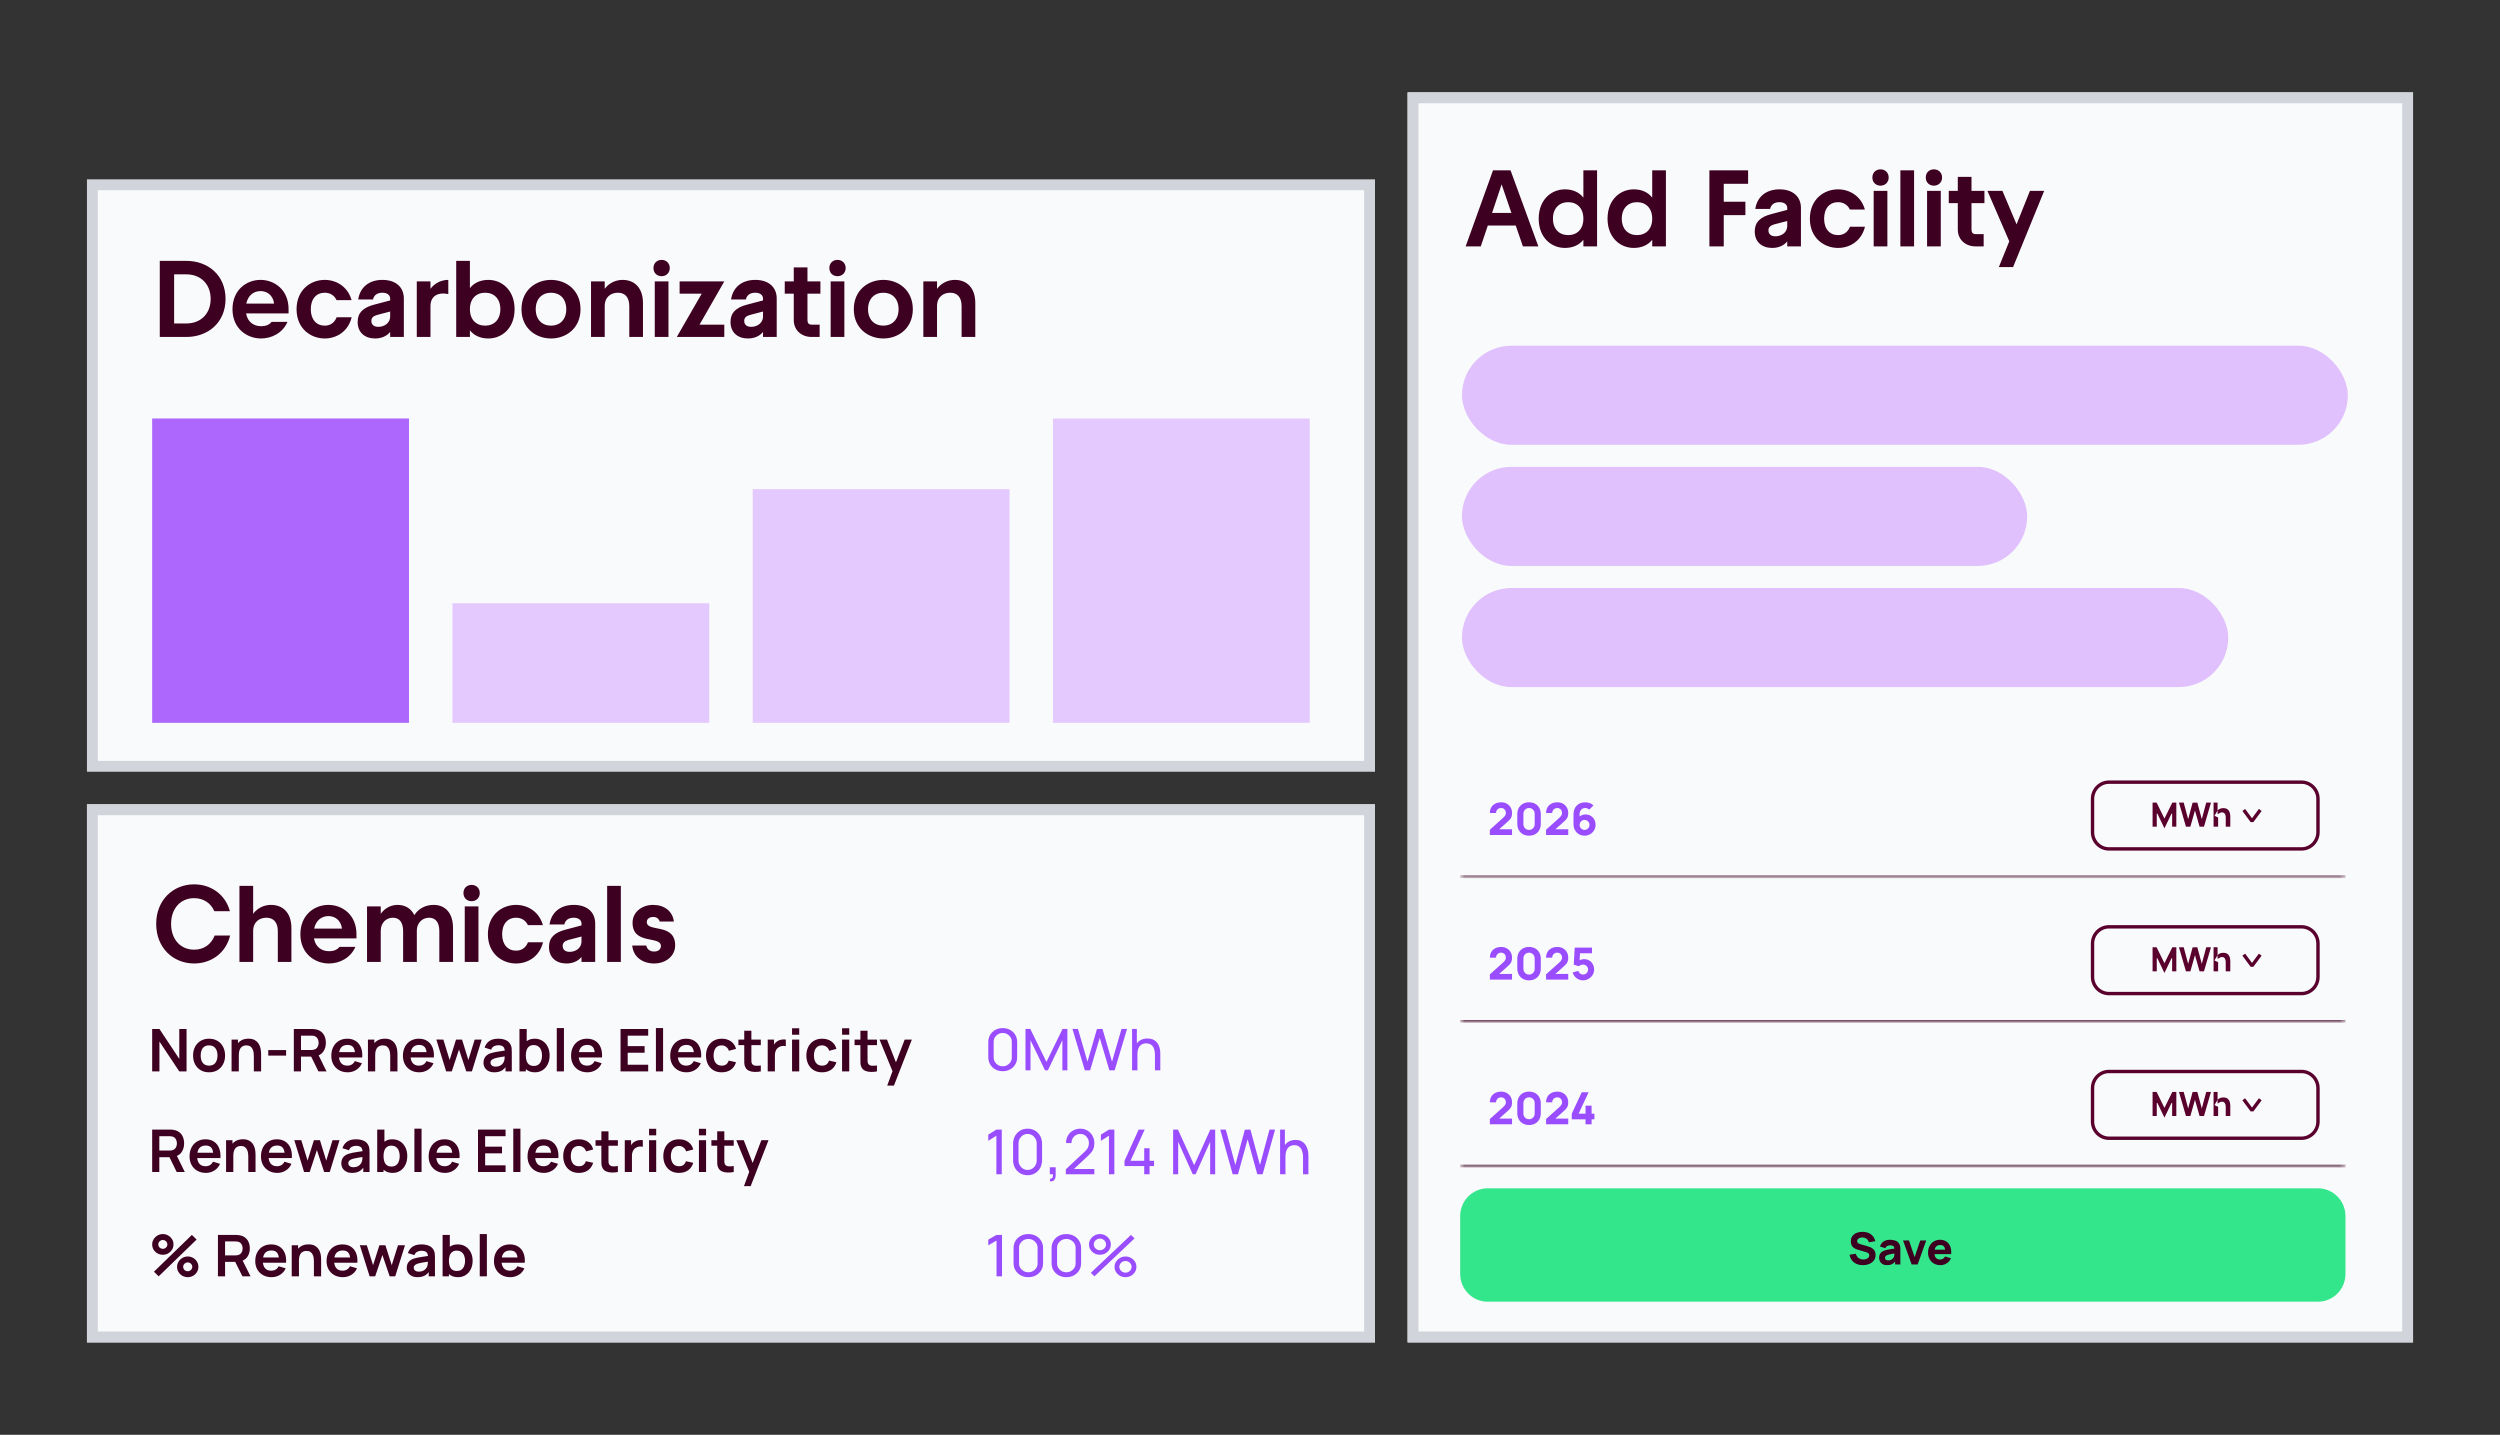 <svg width="460" height="264" viewBox="0 0 460 264" fill="none" xmlns="http://www.w3.org/2000/svg">
<rect x="0" y="0" width="460" height="264" fill="#333333" stroke="none"/>
<g clip-path="url(#clip0_2921_5195)">
<rect x="16" y="148" width="237" height="99" fill="#F9FAFB"/>
<path d="M35.72 177.28C31.86 177.28 28.74 174.4 28.74 170C28.74 165.6 31.86 162.72 35.72 162.72C38.84 162.72 41.48 164.6 42.3 167.66H39.44C38.8 166.18 37.46 165.26 35.72 165.26C33.2 165.26 31.48 167.18 31.48 170C31.48 172.82 33.2 174.74 35.72 174.74C37.54 174.74 38.88 173.74 39.5 172.14H42.34C41.58 175.32 38.9 177.28 35.72 177.28ZM51.119 171.32C51.119 169.62 50.239 168.86 49.019 168.86C47.739 168.86 46.579 169.62 46.579 171.32V177H44.059V163H46.579V168.14C47.399 167.04 48.639 166.5 49.859 166.5C52.099 166.5 53.619 168 53.619 170.76V177H51.119V171.32ZM60.529 177.28C57.889 177.28 55.269 175.42 55.269 171.9C55.269 168.36 57.829 166.5 60.429 166.5C62.989 166.5 65.589 168.32 65.589 171.88V172.66H57.769C58.049 174.28 59.209 175.02 60.529 175.02C61.429 175.02 62.069 174.74 62.469 174.22H65.389C64.509 176.28 62.469 177.28 60.529 177.28ZM57.809 170.86H62.929C62.689 169.18 61.509 168.56 60.429 168.56C59.209 168.56 58.129 169.32 57.809 170.86ZM80.836 171.32C80.836 169.62 80.056 168.86 78.956 168.86C77.876 168.86 76.696 169.62 76.696 171.32V177H74.176V171.32C74.176 169.62 73.416 168.86 72.296 168.86C71.216 168.86 70.056 169.62 70.056 171.32V177H67.536V166.78H70.056V168.14C70.856 167.02 72.036 166.5 73.136 166.5C74.556 166.5 75.636 167.16 76.236 168.38C77.036 167.12 78.376 166.5 79.796 166.5C81.936 166.5 83.356 168 83.356 170.76V177H80.836V171.32ZM85.515 177V166.78H88.035V177H85.515ZM86.775 165.82C85.895 165.82 85.275 165.2 85.275 164.32C85.275 163.44 85.895 162.82 86.775 162.82C87.635 162.82 88.275 163.44 88.275 164.32C88.275 165.2 87.635 165.82 86.775 165.82ZM94.952 177.28C92.332 177.28 89.772 175.42 89.772 171.9C89.772 168.36 92.332 166.5 94.952 166.5C97.072 166.5 99.192 167.72 99.892 170.22H97.132C96.692 169.28 95.872 168.86 94.952 168.86C93.452 168.86 92.392 169.96 92.392 171.9C92.392 173.82 93.452 174.92 94.952 174.92C95.952 174.92 96.732 174.42 97.152 173.38H99.912C99.272 176 97.132 177.28 94.952 177.28ZM104.234 177.28C102.354 177.28 101.014 176.2 101.014 174.24C101.014 172.54 102.014 171.6 104.034 171.06L106.994 170.28V169.92C106.994 169.3 106.454 168.86 105.574 168.86C104.794 168.86 104.054 169.16 103.834 170.1H101.114C101.474 167.78 103.194 166.5 105.574 166.5C108.054 166.5 109.514 167.86 109.514 169.92V177H106.994V176.08C106.334 176.9 105.294 177.28 104.234 177.28ZM104.814 175.14C105.994 175.14 106.994 174.38 106.994 173.26V172.32L104.554 172.96C103.854 173.16 103.534 173.52 103.534 174.04C103.534 174.78 104.054 175.14 104.814 175.14ZM111.717 177V163H114.237V177H111.717ZM120.37 177.28C118.27 177.28 116.53 176.12 116.33 173.98H118.91C119.09 174.76 119.67 175.08 120.37 175.08C121.11 175.08 121.61 174.68 121.61 174.08C121.61 172.1 116.39 173.94 116.39 169.78C116.39 167.82 118.11 166.5 120.17 166.5C122.23 166.5 123.77 167.66 123.99 169.56H121.39C121.21 169.02 120.81 168.72 120.17 168.72C119.51 168.72 119.01 169.08 119.01 169.66C119.01 171.6 124.23 169.76 124.23 173.96C124.23 175.88 122.53 177.28 120.37 177.28Z" fill="#3D0021"/>
<path d="M28 197.142V189.332H29.335L32.99 194.837V189.332H34.325V197.142H32.99L29.335 191.637V197.142H28ZM38.465 197.305C37.874 197.305 37.358 197.173 36.916 196.909C36.475 196.645 36.132 196.282 35.888 195.819C35.647 195.352 35.526 194.817 35.526 194.214C35.526 193.599 35.651 193.06 35.899 192.597C36.147 192.134 36.491 191.773 36.933 191.512C37.374 191.252 37.885 191.122 38.465 191.122C39.059 191.122 39.577 191.254 40.019 191.518C40.46 191.782 40.803 192.147 41.047 192.614C41.292 193.076 41.414 193.61 41.414 194.214C41.414 194.821 41.29 195.358 41.042 195.824C40.797 196.287 40.455 196.651 40.013 196.915C39.572 197.175 39.056 197.305 38.465 197.305ZM38.465 196.079C38.99 196.079 39.38 195.906 39.636 195.559C39.891 195.211 40.019 194.763 40.019 194.214C40.019 193.646 39.889 193.194 39.63 192.858C39.371 192.518 38.983 192.348 38.465 192.348C38.111 192.348 37.819 192.427 37.589 192.586C37.363 192.742 37.195 192.961 37.086 193.243C36.977 193.521 36.922 193.845 36.922 194.214C36.922 194.781 37.051 195.235 37.31 195.575C37.573 195.911 37.958 196.079 38.465 196.079ZM46.707 197.142V194.322C46.707 194.138 46.694 193.933 46.669 193.709C46.643 193.485 46.583 193.27 46.488 193.064C46.397 192.854 46.258 192.682 46.072 192.548C45.89 192.415 45.642 192.348 45.328 192.348C45.16 192.348 44.994 192.375 44.83 192.429C44.666 192.483 44.517 192.577 44.381 192.711C44.25 192.841 44.144 193.022 44.064 193.254C43.984 193.481 43.944 193.774 43.944 194.132L43.161 193.801C43.161 193.302 43.258 192.85 43.451 192.445C43.648 192.04 43.937 191.719 44.316 191.48C44.695 191.238 45.162 191.117 45.717 191.117C46.154 191.117 46.515 191.189 46.8 191.334C47.084 191.478 47.311 191.663 47.478 191.887C47.646 192.111 47.77 192.35 47.85 192.603C47.931 192.856 47.982 193.096 48.004 193.324C48.029 193.548 48.042 193.731 48.042 193.872V197.142H46.707ZM42.609 197.142V191.285H43.785V193.102H43.944V197.142H42.609ZM49.36 194.235V193.21H52.643V194.235H49.36ZM54.065 197.142V189.332H57.321C57.397 189.332 57.496 189.336 57.616 189.343C57.737 189.347 57.848 189.358 57.95 189.376C58.406 189.444 58.782 189.594 59.077 189.826C59.376 190.057 59.597 190.35 59.739 190.704C59.885 191.055 59.958 191.446 59.958 191.876C59.958 192.512 59.796 193.06 59.471 193.519C59.147 193.975 58.649 194.257 57.977 194.365L57.414 194.414H55.384V197.142H54.065ZM58.59 197.142L57.036 193.964L58.377 193.671L60.084 197.142H58.59ZM55.384 193.194H57.266C57.339 193.194 57.421 193.19 57.512 193.183C57.604 193.176 57.687 193.161 57.764 193.14C57.983 193.085 58.154 192.99 58.278 192.852C58.406 192.715 58.495 192.559 58.547 192.386C58.601 192.212 58.629 192.042 58.629 191.876C58.629 191.71 58.601 191.54 58.547 191.366C58.495 191.189 58.406 191.032 58.278 190.894C58.154 190.757 57.983 190.661 57.764 190.607C57.687 190.585 57.604 190.572 57.512 190.569C57.421 190.562 57.339 190.558 57.266 190.558H55.384V193.194ZM63.976 197.305C63.378 197.305 62.852 197.177 62.4 196.92C61.948 196.663 61.594 196.307 61.339 195.851C61.087 195.396 60.961 194.872 60.961 194.279C60.961 193.639 61.085 193.084 61.333 192.614C61.581 192.14 61.926 191.773 62.367 191.512C62.809 191.252 63.319 191.122 63.899 191.122C64.512 191.122 65.032 191.265 65.459 191.55C65.889 191.832 66.208 192.232 66.416 192.749C66.624 193.266 66.703 193.875 66.652 194.577H65.344V194.1C65.34 193.463 65.227 192.999 65.005 192.706C64.782 192.413 64.432 192.266 63.954 192.266C63.414 192.266 63.013 192.433 62.75 192.765C62.488 193.094 62.356 193.577 62.356 194.214C62.356 194.806 62.488 195.266 62.75 195.591C63.013 195.917 63.396 196.079 63.899 196.079C64.224 196.079 64.503 196.009 64.737 195.868C64.974 195.723 65.156 195.515 65.284 195.244L66.586 195.635C66.36 196.162 66.01 196.573 65.535 196.866C65.065 197.159 64.545 197.305 63.976 197.305ZM61.941 194.577V193.59H66.006V194.577H61.941ZM71.8 197.142V194.322C71.8 194.138 71.787 193.933 71.761 193.709C71.736 193.485 71.676 193.27 71.581 193.064C71.49 192.854 71.351 192.682 71.165 192.548C70.982 192.415 70.734 192.348 70.421 192.348C70.253 192.348 70.087 192.375 69.923 192.429C69.759 192.483 69.609 192.577 69.474 192.711C69.343 192.841 69.237 193.022 69.157 193.254C69.076 193.481 69.036 193.774 69.036 194.132L68.254 193.801C68.254 193.302 68.351 192.85 68.544 192.445C68.741 192.04 69.029 191.719 69.409 191.48C69.788 191.238 70.255 191.117 70.809 191.117C71.247 191.117 71.608 191.189 71.893 191.334C72.177 191.478 72.403 191.663 72.571 191.887C72.739 192.111 72.863 192.35 72.943 192.603C73.023 192.856 73.075 193.096 73.096 193.324C73.122 193.548 73.135 193.731 73.135 193.872V197.142H71.8ZM67.701 197.142V191.285H68.878V193.102H69.036V197.142H67.701ZM77.153 197.305C76.555 197.305 76.029 197.177 75.577 196.92C75.125 196.663 74.771 196.307 74.516 195.851C74.264 195.396 74.138 194.872 74.138 194.279C74.138 193.639 74.262 193.084 74.51 192.614C74.758 192.14 75.103 191.773 75.544 191.512C75.986 191.252 76.496 191.122 77.076 191.122C77.689 191.122 78.209 191.265 78.636 191.55C79.066 191.832 79.385 192.232 79.593 192.749C79.801 193.266 79.88 193.875 79.829 194.577H78.521V194.1C78.517 193.463 78.404 192.999 78.182 192.706C77.959 192.413 77.609 192.266 77.131 192.266C76.591 192.266 76.19 192.433 75.927 192.765C75.665 193.094 75.533 193.577 75.533 194.214C75.533 194.806 75.665 195.266 75.927 195.591C76.19 195.917 76.573 196.079 77.076 196.079C77.401 196.079 77.68 196.009 77.913 195.868C78.151 195.723 78.333 195.515 78.461 195.244L79.763 195.635C79.537 196.162 79.186 196.573 78.712 196.866C78.242 197.159 77.722 197.305 77.153 197.305ZM75.118 194.577V193.59H79.183V194.577H75.118ZM82.094 197.142L80.288 191.274L81.58 191.285L82.734 195.043L83.905 191.285H85.016L86.181 195.043L87.341 191.285H88.633L86.827 197.142H85.798L84.458 193.112L83.123 197.142H82.094ZM90.941 197.305C90.515 197.305 90.153 197.225 89.858 197.066C89.562 196.904 89.338 196.688 89.185 196.421C89.035 196.153 88.961 195.859 88.961 195.537C88.961 195.255 89.008 195.002 89.103 194.778C89.198 194.55 89.344 194.355 89.541 194.192C89.738 194.025 89.993 193.89 90.307 193.785C90.544 193.709 90.821 193.64 91.138 193.579C91.459 193.518 91.806 193.461 92.178 193.411C92.554 193.357 92.946 193.299 93.354 193.237L92.884 193.503C92.888 193.098 92.796 192.8 92.61 192.608C92.424 192.416 92.111 192.321 91.669 192.321C91.403 192.321 91.146 192.382 90.898 192.505C90.65 192.628 90.476 192.84 90.378 193.14L89.174 192.765C89.32 192.27 89.597 191.872 90.006 191.572C90.418 191.272 90.972 191.122 91.669 191.122C92.194 191.122 92.656 191.207 93.053 191.377C93.455 191.547 93.752 191.825 93.945 192.212C94.051 192.418 94.115 192.63 94.137 192.847C94.159 193.06 94.17 193.293 94.17 193.546V197.142H93.015V195.873L93.207 196.079C92.94 196.502 92.628 196.813 92.271 197.012C91.917 197.207 91.474 197.305 90.941 197.305ZM91.204 196.264C91.503 196.264 91.758 196.211 91.97 196.106C92.182 196.002 92.349 195.873 92.473 195.721C92.601 195.569 92.687 195.427 92.731 195.293C92.8 195.126 92.838 194.937 92.846 194.723C92.856 194.506 92.862 194.331 92.862 194.197L93.267 194.317C92.869 194.378 92.528 194.432 92.244 194.479C91.959 194.526 91.715 194.571 91.51 194.615C91.306 194.655 91.126 194.7 90.969 194.75C90.816 194.805 90.686 194.868 90.58 194.94C90.475 195.013 90.392 195.096 90.334 195.19C90.279 195.284 90.252 195.394 90.252 195.521C90.252 195.665 90.288 195.794 90.361 195.906C90.434 196.014 90.54 196.101 90.679 196.166C90.821 196.231 90.996 196.264 91.204 196.264ZM98.434 197.305C97.858 197.305 97.374 197.169 96.984 196.898C96.594 196.627 96.3 196.258 96.103 195.792C95.906 195.322 95.808 194.796 95.808 194.214C95.808 193.624 95.906 193.096 96.103 192.63C96.3 192.163 96.588 191.796 96.968 191.529C97.351 191.258 97.823 191.122 98.385 191.122C98.943 191.122 99.426 191.258 99.835 191.529C100.247 191.796 100.566 192.163 100.792 192.63C101.018 193.093 101.132 193.621 101.132 194.214C101.132 194.799 101.02 195.325 100.798 195.792C100.575 196.258 100.262 196.627 99.857 196.898C99.452 197.169 98.978 197.305 98.434 197.305ZM95.583 197.142V189.332H96.913V193.031H96.749V197.142H95.583ZM98.231 196.134C98.574 196.134 98.857 196.048 99.08 195.879C99.302 195.709 99.466 195.479 99.572 195.19C99.681 194.897 99.736 194.571 99.736 194.214C99.736 193.859 99.681 193.537 99.572 193.248C99.463 192.955 99.293 192.724 99.063 192.554C98.833 192.38 98.541 192.294 98.188 192.294C97.852 192.294 97.579 192.375 97.367 192.538C97.155 192.697 96.999 192.921 96.897 193.21C96.798 193.496 96.749 193.83 96.749 194.214C96.749 194.593 96.798 194.928 96.897 195.217C96.999 195.506 97.157 195.732 97.373 195.895C97.591 196.054 97.878 196.134 98.231 196.134ZM102.447 197.142V189.169H103.766V197.142H102.447ZM108.091 197.305C107.493 197.305 106.968 197.177 106.515 196.92C106.063 196.663 105.709 196.307 105.454 195.851C105.202 195.396 105.076 194.872 105.076 194.279C105.076 193.639 105.2 193.084 105.448 192.614C105.697 192.14 106.041 191.773 106.483 191.512C106.924 191.252 107.435 191.122 108.015 191.122C108.627 191.122 109.147 191.265 109.574 191.55C110.004 191.832 110.324 192.232 110.532 192.749C110.739 193.266 110.818 193.875 110.767 194.577H109.459V194.1C109.456 193.463 109.342 192.999 109.12 192.706C108.897 192.413 108.547 192.266 108.069 192.266C107.53 192.266 107.128 192.433 106.866 192.765C106.603 193.094 106.472 193.577 106.472 194.214C106.472 194.806 106.603 195.266 106.866 195.591C107.128 195.917 107.511 196.079 108.015 196.079C108.339 196.079 108.618 196.009 108.852 195.868C109.089 195.723 109.271 195.515 109.399 195.244L110.701 195.635C110.475 196.162 110.125 196.573 109.651 196.866C109.18 197.159 108.66 197.305 108.091 197.305ZM106.056 194.577V193.59H110.121V194.577H106.056ZM114.179 197.142V189.332H119.267V190.558H115.497V192.483H118.611V193.709H115.497V195.917H119.267V197.142H114.179ZM120.689 197.142V189.169H122.008V197.142H120.689ZM126.334 197.305C125.736 197.305 125.211 197.177 124.758 196.92C124.305 196.663 123.952 196.307 123.696 195.851C123.445 195.396 123.319 194.872 123.319 194.279C123.319 193.639 123.443 193.084 123.691 192.614C123.939 192.14 124.283 191.773 124.725 191.512C125.167 191.252 125.677 191.122 126.257 191.122C126.87 191.122 127.39 191.265 127.817 191.55C128.248 191.832 128.566 192.232 128.774 192.749C128.982 193.266 129.06 193.875 129.009 194.577H127.702V194.1C127.698 193.463 127.585 192.999 127.362 192.706C127.14 192.413 126.789 192.266 126.312 192.266C125.772 192.266 125.371 192.433 125.108 192.765C124.846 193.094 124.714 193.577 124.714 194.214C124.714 194.806 124.846 195.266 125.108 195.591C125.371 195.917 125.754 196.079 126.257 196.079C126.581 196.079 126.86 196.009 127.094 195.868C127.331 195.723 127.514 195.515 127.642 195.244L128.944 195.635C128.718 196.162 128.368 196.573 127.893 196.866C127.423 197.159 126.903 197.305 126.334 197.305ZM124.298 194.577V193.59H128.364V194.577H124.298ZM132.796 197.305C132.187 197.305 131.667 197.171 131.236 196.904C130.807 196.632 130.476 196.264 130.246 195.797C130.02 195.331 129.905 194.803 129.901 194.214C129.905 193.613 130.024 193.082 130.257 192.619C130.495 192.152 130.83 191.787 131.264 191.523C131.699 191.256 132.214 191.122 132.812 191.122C133.484 191.122 134.052 191.29 134.514 191.626C134.982 191.959 135.285 192.415 135.428 192.993L134.115 193.346C134.013 193.031 133.844 192.787 133.606 192.614C133.369 192.436 133.1 192.348 132.796 192.348C132.454 192.348 132.171 192.429 131.948 192.592C131.726 192.751 131.562 192.971 131.455 193.254C131.35 193.536 131.297 193.856 131.297 194.214C131.297 194.77 131.422 195.221 131.674 195.564C131.926 195.907 132.301 196.079 132.796 196.079C133.146 196.079 133.422 196 133.622 195.841C133.827 195.682 133.98 195.452 134.082 195.152L135.428 195.45C135.246 196.047 134.927 196.506 134.47 196.828C134.015 197.146 133.457 197.305 132.796 197.305ZM139.988 197.142C139.598 197.215 139.215 197.245 138.839 197.235C138.467 197.227 138.133 197.16 137.838 197.034C137.543 196.904 137.318 196.699 137.165 196.421C137.03 196.168 136.958 195.909 136.952 195.645C136.945 195.381 136.941 195.083 136.941 194.75V189.658H138.254V194.675C138.254 194.91 138.255 195.116 138.259 195.293C138.266 195.47 138.304 195.615 138.374 195.727C138.506 195.944 138.715 196.065 139.003 196.09C139.292 196.115 139.62 196.101 139.988 196.047V197.142ZM135.868 192.31V191.285H139.988V192.31H135.868ZM141.259 197.142V191.285H142.425V192.711L142.282 192.527C142.355 192.331 142.452 192.154 142.572 191.995C142.697 191.832 142.845 191.699 143.016 191.594C143.162 191.496 143.322 191.42 143.497 191.366C143.676 191.308 143.858 191.274 144.044 191.263C144.23 191.248 144.411 191.256 144.586 191.285V192.505C144.411 192.454 144.208 192.438 143.979 192.456C143.753 192.474 143.548 192.538 143.366 192.646C143.184 192.744 143.033 192.868 142.917 193.02C142.803 193.172 142.72 193.346 142.665 193.541C142.611 193.733 142.583 193.941 142.583 194.165V197.142H141.259ZM145.739 190.395V189.197H147.058V190.395H145.739ZM145.739 197.142V191.285H147.058V197.142H145.739ZM151.263 197.305C150.654 197.305 150.134 197.171 149.703 196.904C149.274 196.632 148.943 196.264 148.713 195.797C148.487 195.331 148.372 194.803 148.368 194.214C148.372 193.613 148.491 193.082 148.724 192.619C148.962 192.152 149.297 191.787 149.731 191.523C150.166 191.256 150.681 191.122 151.279 191.122C151.951 191.122 152.518 191.29 152.981 191.626C153.449 191.959 153.752 192.415 153.895 192.993L152.581 193.346C152.48 193.031 152.31 192.787 152.072 192.614C151.836 192.436 151.566 192.348 151.263 192.348C150.921 192.348 150.638 192.429 150.415 192.592C150.193 192.751 150.029 192.971 149.922 193.254C149.817 193.536 149.763 193.856 149.763 194.214C149.763 194.77 149.889 195.221 150.141 195.564C150.393 195.907 150.767 196.079 151.263 196.079C151.613 196.079 151.889 196 152.089 195.841C152.294 195.682 152.447 195.452 152.549 195.152L153.895 195.45C153.713 196.047 153.394 196.506 152.937 196.828C152.481 197.146 151.923 197.305 151.263 197.305ZM154.941 190.395V189.197H156.26V190.395H154.941ZM154.941 197.142V191.285H156.26V197.142H154.941ZM161.362 197.142C160.972 197.215 160.589 197.245 160.213 197.235C159.841 197.227 159.507 197.16 159.212 197.034C158.916 196.904 158.692 196.699 158.539 196.421C158.403 196.168 158.332 195.909 158.325 195.645C158.318 195.381 158.314 195.083 158.314 194.75V189.658H159.627V194.675C159.627 194.91 159.629 195.116 159.633 195.293C159.64 195.47 159.678 195.615 159.748 195.727C159.879 195.944 160.088 196.065 160.377 196.09C160.666 196.115 160.994 196.101 161.362 196.047V197.142ZM157.242 192.31V191.285H161.362V192.31H157.242ZM163.25 199.746L164.388 196.649L164.41 197.56L161.833 191.285H163.206L165.033 195.927H164.683L166.462 191.285H167.78L164.486 199.746H163.25Z" fill="#3D0021"/>
<path d="M28 215.651V207.841H31.247C31.323 207.841 31.421 207.844 31.541 207.852C31.662 207.855 31.772 207.866 31.874 207.884C32.329 207.953 32.704 208.103 32.998 208.334C33.297 208.566 33.517 208.859 33.659 209.213C33.804 209.564 33.877 209.954 33.877 210.384C33.877 211.021 33.715 211.569 33.391 212.028C33.068 212.483 32.571 212.765 31.902 212.874L31.34 212.923H29.315V215.651H28ZM32.513 215.651L30.963 212.473L32.3 212.18L34.002 215.651H32.513ZM29.315 211.702H31.192C31.265 211.702 31.347 211.699 31.438 211.692C31.529 211.684 31.612 211.67 31.689 211.648C31.907 211.594 32.078 211.498 32.202 211.361C32.329 211.223 32.418 211.068 32.469 210.894C32.524 210.721 32.551 210.551 32.551 210.384C32.551 210.218 32.524 210.048 32.469 209.875C32.418 209.697 32.329 209.54 32.202 209.403C32.078 209.265 31.907 209.17 31.689 209.115C31.612 209.094 31.529 209.081 31.438 209.077C31.347 209.07 31.265 209.066 31.192 209.066H29.315V211.702ZM37.884 215.814C37.287 215.814 36.764 215.685 36.312 215.428C35.861 215.172 35.508 214.816 35.254 214.36C35.003 213.904 34.877 213.38 34.877 212.787C34.877 212.147 35.001 211.592 35.248 211.122C35.496 210.648 35.84 210.281 36.28 210.021C36.72 209.761 37.229 209.631 37.808 209.631C38.419 209.631 38.937 209.773 39.363 210.059C39.792 210.341 40.111 210.741 40.318 211.258C40.525 211.775 40.603 212.384 40.553 213.085H39.248V212.608C39.245 211.972 39.132 211.507 38.91 211.214C38.688 210.921 38.339 210.775 37.862 210.775C37.324 210.775 36.924 210.941 36.662 211.274C36.4 211.603 36.269 212.086 36.269 212.722C36.269 213.315 36.4 213.774 36.662 214.1C36.924 214.425 37.306 214.588 37.808 214.588C38.131 214.588 38.41 214.517 38.643 214.376C38.879 214.232 39.061 214.024 39.188 213.753L40.487 214.143C40.261 214.671 39.912 215.081 39.439 215.374C38.97 215.667 38.452 215.814 37.884 215.814ZM35.854 213.085V212.098H39.909V213.085H35.854ZM45.686 215.651V212.831C45.686 212.646 45.674 212.442 45.648 212.218C45.623 211.994 45.563 211.778 45.468 211.572C45.377 211.362 45.239 211.191 45.053 211.057C44.871 210.923 44.624 210.856 44.311 210.856C44.144 210.856 43.978 210.883 43.815 210.938C43.651 210.992 43.502 211.086 43.367 211.22C43.236 211.35 43.131 211.531 43.051 211.762C42.971 211.99 42.931 212.283 42.931 212.641L42.15 212.31C42.15 211.811 42.247 211.359 42.44 210.954C42.636 210.549 42.923 210.227 43.302 209.988C43.68 209.746 44.146 209.625 44.699 209.625C45.135 209.625 45.495 209.697 45.779 209.842C46.063 209.987 46.288 210.171 46.456 210.395C46.623 210.619 46.747 210.858 46.827 211.111C46.907 211.364 46.958 211.605 46.98 211.833C47.005 212.057 47.018 212.239 47.018 212.38V215.651H45.686ZM41.599 215.651V209.793H42.773V211.61H42.931V215.651H41.599ZM51.025 215.814C50.428 215.814 49.905 215.685 49.454 215.428C49.002 215.172 48.65 214.816 48.395 214.36C48.144 213.904 48.019 213.38 48.019 212.787C48.019 212.147 48.142 211.592 48.39 211.122C48.637 210.648 48.981 210.281 49.421 210.021C49.861 209.761 50.37 209.631 50.949 209.631C51.56 209.631 52.078 209.773 52.504 210.059C52.933 210.341 53.252 210.741 53.459 211.258C53.666 211.775 53.745 212.384 53.694 213.085H52.389V212.608C52.386 211.972 52.273 211.507 52.051 211.214C51.829 210.921 51.48 210.775 51.003 210.775C50.465 210.775 50.065 210.941 49.803 211.274C49.541 211.603 49.41 212.086 49.41 212.722C49.41 213.315 49.541 213.774 49.803 214.1C50.065 214.425 50.447 214.588 50.949 214.588C51.273 214.588 51.551 214.517 51.784 214.376C52.02 214.232 52.202 214.024 52.329 213.753L53.628 214.143C53.403 214.671 53.053 215.081 52.58 215.374C52.111 215.667 51.593 215.814 51.025 215.814ZM48.995 213.085V212.098H53.05V213.085H48.995ZM55.953 215.651L54.152 209.782L55.44 209.793L56.592 213.552L57.759 209.793H58.867L60.029 213.552L61.186 209.793H62.474L60.673 215.651H59.647L58.31 211.621L56.979 215.651H55.953ZM64.776 215.814C64.351 215.814 63.99 215.734 63.696 215.575C63.401 215.412 63.178 215.197 63.025 214.93C62.876 214.662 62.801 214.367 62.801 214.045C62.801 213.763 62.848 213.51 62.943 213.286C63.037 213.058 63.183 212.863 63.379 212.7C63.576 212.534 63.831 212.398 64.143 212.294C64.38 212.218 64.656 212.149 64.973 212.087C65.293 212.026 65.638 211.97 66.01 211.919C66.384 211.865 66.775 211.807 67.183 211.746L66.713 212.012C66.717 211.607 66.626 211.308 66.441 211.117C66.255 210.925 65.942 210.829 65.502 210.829C65.237 210.829 64.98 210.891 64.733 211.014C64.485 211.137 64.312 211.348 64.214 211.648L63.014 211.274C63.159 210.779 63.436 210.381 63.843 210.081C64.254 209.781 64.807 209.631 65.502 209.631C66.026 209.631 66.486 209.716 66.883 209.885C67.283 210.055 67.579 210.334 67.772 210.721C67.878 210.927 67.941 211.138 67.963 211.355C67.985 211.569 67.996 211.802 67.996 212.055V215.651H66.844V214.382L67.035 214.588C66.77 215.011 66.459 215.322 66.102 215.521C65.749 215.716 65.307 215.814 64.776 215.814ZM65.038 214.772C65.337 214.772 65.591 214.72 65.802 214.615C66.013 214.51 66.18 214.382 66.304 214.23C66.431 214.078 66.517 213.935 66.561 213.801C66.63 213.635 66.668 213.445 66.675 213.232C66.686 213.015 66.692 212.84 66.692 212.706L67.096 212.825C66.699 212.887 66.359 212.941 66.075 212.988C65.791 213.035 65.547 213.08 65.344 213.123C65.14 213.163 64.96 213.208 64.804 213.259C64.651 213.313 64.522 213.377 64.416 213.449C64.311 213.521 64.229 213.604 64.171 213.698C64.116 213.792 64.089 213.903 64.089 214.029C64.089 214.174 64.125 214.302 64.198 214.414C64.271 214.523 64.376 214.61 64.514 214.675C64.656 214.74 64.831 214.772 65.038 214.772ZM72.249 215.814C71.674 215.814 71.192 215.678 70.803 215.407C70.413 215.136 70.121 214.767 69.924 214.3C69.728 213.83 69.629 213.304 69.629 212.722C69.629 212.133 69.728 211.605 69.924 211.138C70.121 210.672 70.408 210.305 70.786 210.037C71.168 209.766 71.639 209.631 72.2 209.631C72.756 209.631 73.238 209.766 73.646 210.037C74.057 210.305 74.375 210.672 74.6 211.138C74.826 211.601 74.939 212.129 74.939 212.722C74.939 213.308 74.828 213.834 74.606 214.3C74.384 214.767 74.071 215.136 73.667 215.407C73.264 215.678 72.791 215.814 72.249 215.814ZM69.406 215.651V207.841H70.732V211.54H70.568V215.651H69.406ZM72.047 214.642C72.389 214.642 72.671 214.557 72.892 214.387C73.114 214.217 73.278 213.988 73.384 213.698C73.493 213.405 73.547 213.08 73.547 212.722C73.547 212.368 73.493 212.046 73.384 211.757C73.275 211.464 73.105 211.232 72.876 211.062C72.647 210.889 72.356 210.802 72.003 210.802C71.668 210.802 71.395 210.883 71.184 211.046C70.974 211.205 70.817 211.429 70.715 211.719C70.617 212.004 70.568 212.339 70.568 212.722C70.568 213.102 70.617 213.436 70.715 213.725C70.817 214.015 70.975 214.241 71.19 214.403C71.408 214.562 71.694 214.642 72.047 214.642ZM76.251 215.651V207.678H77.566V215.651H76.251ZM81.88 215.814C81.283 215.814 80.759 215.685 80.308 215.428C79.857 215.172 79.504 214.816 79.25 214.36C78.999 213.904 78.873 213.38 78.873 212.787C78.873 212.147 78.997 211.592 79.244 211.122C79.492 210.648 79.835 210.281 80.275 210.021C80.716 209.761 81.225 209.631 81.803 209.631C82.415 209.631 82.933 209.773 83.359 210.059C83.788 210.341 84.106 210.741 84.314 211.258C84.521 211.775 84.599 212.384 84.548 213.085H83.244V212.608C83.24 211.972 83.127 211.507 82.906 211.214C82.684 210.921 82.335 210.775 81.858 210.775C81.32 210.775 80.919 210.941 80.657 211.274C80.395 211.603 80.265 212.086 80.265 212.722C80.265 213.315 80.395 213.774 80.657 214.1C80.919 214.425 81.301 214.588 81.803 214.588C82.127 214.588 82.405 214.517 82.638 214.376C82.875 214.232 83.057 214.024 83.184 213.753L84.483 214.143C84.257 214.671 83.908 215.081 83.435 215.374C82.966 215.667 82.447 215.814 81.88 215.814ZM79.85 213.085V212.098H83.904V213.085H79.85ZM87.951 215.651V207.841H93.025V209.066H89.266V210.992H92.371V212.218H89.266V214.425H93.025V215.651H87.951ZM94.444 215.651V207.678H95.759V215.651H94.444ZM100.073 215.814C99.476 215.814 98.952 215.685 98.501 215.428C98.05 215.172 97.697 214.816 97.443 214.36C97.192 213.904 97.066 213.38 97.066 212.787C97.066 212.147 97.19 211.592 97.437 211.122C97.684 210.648 98.028 210.281 98.468 210.021C98.909 209.761 99.418 209.631 99.996 209.631C100.607 209.631 101.126 209.773 101.552 210.059C101.981 210.341 102.299 210.741 102.506 211.258C102.714 211.775 102.792 212.384 102.741 213.085H101.437V212.608C101.433 211.972 101.321 211.507 101.099 211.214C100.877 210.921 100.527 210.775 100.051 210.775C99.513 210.775 99.112 210.941 98.85 211.274C98.588 211.603 98.457 212.086 98.457 212.722C98.457 213.315 98.588 213.774 98.85 214.1C99.112 214.425 99.494 214.588 99.996 214.588C100.32 214.588 100.598 214.517 100.831 214.376C101.068 214.232 101.25 214.024 101.377 213.753L102.676 214.143C102.45 214.671 102.101 215.081 101.628 215.374C101.159 215.667 100.64 215.814 100.073 215.814ZM98.043 213.085V212.098H102.097V213.085H98.043ZM106.518 215.814C105.91 215.814 105.392 215.68 104.963 215.412C104.533 215.141 104.204 214.772 103.975 214.306C103.75 213.839 103.635 213.311 103.631 212.722C103.635 212.122 103.753 211.59 103.986 211.127C104.222 210.661 104.557 210.296 104.99 210.032C105.423 209.764 105.938 209.631 106.534 209.631C107.204 209.631 107.769 209.799 108.231 210.135C108.697 210.468 109.001 210.923 109.143 211.502L107.833 211.854C107.731 211.54 107.562 211.296 107.326 211.122C107.089 210.945 106.82 210.856 106.518 210.856C106.176 210.856 105.894 210.938 105.672 211.1C105.45 211.259 105.286 211.48 105.181 211.762C105.076 212.044 105.023 212.364 105.023 212.722C105.023 213.279 105.148 213.729 105.399 214.073C105.65 214.416 106.023 214.588 106.518 214.588C106.867 214.588 107.142 214.508 107.342 214.349C107.546 214.19 107.698 213.96 107.8 213.66L109.143 213.959C108.961 214.555 108.642 215.015 108.188 215.336C107.733 215.655 107.176 215.814 106.518 215.814ZM113.69 215.651C113.301 215.723 112.919 215.754 112.544 215.743C112.173 215.736 111.841 215.669 111.546 215.542C111.251 215.412 111.027 215.208 110.875 214.93C110.74 214.676 110.669 214.418 110.662 214.154C110.654 213.89 110.651 213.592 110.651 213.259V208.166H111.961V213.183C111.961 213.418 111.962 213.624 111.966 213.801C111.973 213.979 112.011 214.123 112.081 214.235C112.212 214.452 112.421 214.573 112.708 214.599C112.995 214.624 113.323 214.61 113.69 214.555V215.651ZM109.581 210.818V209.793H113.69V210.818H109.581ZM114.958 215.651V209.793H116.12V211.22L115.978 211.035C116.051 210.84 116.147 210.663 116.267 210.504C116.391 210.341 116.538 210.207 116.709 210.102C116.855 210.005 117.015 209.929 117.189 209.875C117.368 209.817 117.55 209.782 117.735 209.772C117.921 209.757 118.101 209.764 118.275 209.793V211.014C118.101 210.963 117.899 210.947 117.67 210.965C117.444 210.983 117.24 211.046 117.058 211.155C116.877 211.252 116.727 211.377 116.611 211.529C116.498 211.681 116.415 211.854 116.36 212.05C116.305 212.241 116.278 212.449 116.278 212.673V215.651H114.958ZM119.426 208.904V207.705H120.741V208.904H119.426ZM119.426 215.651V209.793H120.741V215.651H119.426ZM124.935 215.814C124.327 215.814 123.808 215.68 123.38 215.412C122.95 215.141 122.621 214.772 122.392 214.306C122.166 213.839 122.052 213.311 122.048 212.722C122.052 212.122 122.17 211.59 122.403 211.127C122.639 210.661 122.973 210.296 123.407 210.032C123.84 209.764 124.354 209.631 124.952 209.631C125.62 209.631 126.186 209.799 126.649 210.135C127.114 210.468 127.418 210.923 127.56 211.502L126.25 211.854C126.148 211.54 125.979 211.296 125.743 211.122C125.505 210.945 125.237 210.856 124.935 210.856C124.593 210.856 124.31 210.938 124.089 211.1C123.867 211.259 123.703 211.48 123.598 211.762C123.492 212.044 123.44 212.364 123.44 212.722C123.44 213.279 123.565 213.729 123.816 214.073C124.068 214.416 124.44 214.588 124.935 214.588C125.284 214.588 125.559 214.508 125.759 214.349C125.962 214.19 126.115 213.96 126.218 213.66L127.56 213.959C127.377 214.555 127.059 215.015 126.605 215.336C126.149 215.655 125.593 215.814 124.935 215.814ZM128.602 208.904V207.705H129.917V208.904H128.602ZM128.602 215.651V209.793H129.917V215.651H128.602ZM135.006 215.651C134.617 215.723 134.235 215.754 133.86 215.743C133.489 215.736 133.156 215.669 132.861 215.542C132.567 215.412 132.343 215.208 132.19 214.93C132.056 214.676 131.985 214.418 131.977 214.154C131.97 213.89 131.966 213.592 131.966 213.259V208.166H133.276V213.183C133.276 213.418 133.279 213.624 133.281 213.801C133.29 213.979 133.328 214.123 133.396 214.235C133.527 214.452 133.737 214.573 134.023 214.599C134.311 214.624 134.639 214.61 135.006 214.555V215.651ZM130.897 210.818V209.793H135.006V210.818H130.897ZM136.888 218.254L138.023 215.157L138.045 216.068L135.475 209.793H136.845L138.667 214.436H138.318L140.091 209.793H141.407L138.122 218.254H136.888Z" fill="#3D0021"/>
<path d="M29.198 234.841L28.327 233.995L35.306 227.226L36.177 228.078L29.198 234.841ZM34.543 235C34.183 235 33.855 234.915 33.557 234.746C33.263 234.573 33.027 234.344 32.849 234.059C32.671 233.77 32.582 233.449 32.582 233.096C32.582 232.751 32.672 232.433 32.854 232.144C33.036 231.855 33.275 231.624 33.573 231.452C33.871 231.279 34.194 231.192 34.543 231.192C34.903 231.192 35.231 231.279 35.529 231.452C35.827 231.621 36.063 231.85 36.237 232.139C36.415 232.425 36.504 232.744 36.504 233.096C36.504 233.449 36.415 233.77 36.237 234.059C36.063 234.344 35.827 234.573 35.529 234.746C35.231 234.915 34.903 235 34.543 235ZM34.543 233.911C34.692 233.911 34.83 233.874 34.957 233.8C35.088 233.726 35.191 233.627 35.267 233.503C35.344 233.38 35.382 233.244 35.382 233.096C35.382 232.948 35.344 232.812 35.267 232.689C35.191 232.566 35.088 232.467 34.957 232.393C34.83 232.319 34.692 232.282 34.543 232.282C34.39 232.282 34.251 232.319 34.123 232.393C33.996 232.467 33.893 232.566 33.813 232.689C33.737 232.812 33.699 232.948 33.699 233.096C33.699 233.244 33.737 233.38 33.813 233.503C33.893 233.627 33.996 233.726 34.123 233.8C34.251 233.874 34.39 233.911 34.543 233.911ZM29.961 230.875C29.602 230.875 29.273 230.791 28.975 230.621C28.677 230.449 28.439 230.219 28.262 229.934C28.087 229.645 28 229.324 28 228.971C28 228.626 28.091 228.309 28.272 228.02C28.454 227.73 28.694 227.5 28.991 227.327C29.289 227.154 29.613 227.068 29.961 227.068C30.321 227.068 30.648 227.154 30.942 227.327C31.24 227.496 31.477 227.725 31.655 228.014C31.834 228.3 31.922 228.619 31.922 228.971C31.922 229.324 31.834 229.645 31.655 229.934C31.477 230.219 31.24 230.449 30.942 230.621C30.648 230.791 30.321 230.875 29.961 230.875ZM29.961 229.786C30.114 229.786 30.254 229.749 30.381 229.675C30.508 229.601 30.61 229.502 30.686 229.379C30.762 229.255 30.8 229.12 30.8 228.971C30.8 228.823 30.762 228.688 30.686 228.564C30.61 228.441 30.508 228.342 30.381 228.268C30.254 228.194 30.114 228.157 29.961 228.157C29.809 228.157 29.669 228.194 29.542 228.268C29.415 228.342 29.313 228.441 29.237 228.564C29.16 228.688 29.122 228.823 29.122 228.971C29.122 229.12 29.16 229.255 29.237 229.379C29.313 229.502 29.415 229.601 29.542 229.675C29.669 229.749 29.809 229.786 29.961 229.786ZM40.101 234.841V227.226H43.342C43.419 227.226 43.517 227.23 43.636 227.237C43.756 227.241 43.867 227.251 43.969 227.269C44.423 227.336 44.797 227.482 45.091 227.708C45.389 227.933 45.609 228.219 45.75 228.564C45.896 228.906 45.968 229.287 45.968 229.707C45.968 230.327 45.806 230.861 45.483 231.309C45.16 231.753 44.664 232.028 43.996 232.134L43.435 232.181H41.414V234.841H40.101ZM44.606 234.841L43.059 231.742L44.394 231.457L46.093 234.841H44.606ZM41.414 230.992H43.288C43.36 230.992 43.442 230.988 43.533 230.981C43.624 230.974 43.707 230.96 43.783 230.939C44.002 230.886 44.172 230.792 44.296 230.658C44.423 230.524 44.512 230.373 44.563 230.204C44.617 230.034 44.644 229.869 44.644 229.707C44.644 229.544 44.617 229.379 44.563 229.209C44.512 229.037 44.423 228.883 44.296 228.749C44.172 228.615 44.002 228.522 43.783 228.469C43.707 228.448 43.624 228.436 43.533 228.432C43.442 228.425 43.36 228.422 43.288 228.422H41.414V230.992ZM49.969 235C49.373 235 48.85 234.875 48.4 234.624C47.949 234.374 47.597 234.027 47.343 233.583C47.092 233.139 46.967 232.627 46.967 232.049C46.967 231.425 47.09 230.884 47.337 230.426C47.584 229.964 47.928 229.606 48.367 229.352C48.806 229.098 49.315 228.971 49.892 228.971C50.502 228.971 51.02 229.111 51.445 229.389C51.874 229.664 52.191 230.054 52.398 230.558C52.605 231.062 52.684 231.656 52.633 232.34H51.331V231.875C51.327 231.254 51.214 230.801 50.993 230.516C50.771 230.23 50.423 230.087 49.947 230.087C49.409 230.087 49.01 230.249 48.748 230.574C48.487 230.895 48.356 231.365 48.356 231.986C48.356 232.564 48.487 233.012 48.748 233.329C49.01 233.646 49.391 233.805 49.892 233.805C50.216 233.805 50.493 233.736 50.726 233.599C50.962 233.458 51.144 233.255 51.271 232.99L52.567 233.371C52.342 233.886 51.993 234.286 51.521 234.572C51.053 234.857 50.535 235 49.969 235ZM47.942 232.34V231.378H51.99V232.34H47.942ZM57.758 234.841V232.091C57.758 231.912 57.745 231.712 57.72 231.494C57.695 231.275 57.635 231.066 57.54 230.865C57.45 230.66 57.312 230.493 57.126 230.362C56.945 230.232 56.698 230.167 56.385 230.167C56.218 230.167 56.053 230.193 55.89 230.246C55.726 230.299 55.577 230.39 55.443 230.521C55.312 230.648 55.207 230.824 55.127 231.05C55.047 231.272 55.007 231.557 55.007 231.906L54.228 231.584C54.228 231.097 54.324 230.657 54.517 230.262C54.713 229.867 55 229.553 55.377 229.32C55.755 229.084 56.22 228.966 56.772 228.966C57.208 228.966 57.568 229.037 57.851 229.178C58.134 229.319 58.359 229.499 58.526 229.717C58.693 229.936 58.817 230.168 58.897 230.415C58.977 230.662 59.028 230.896 59.049 231.118C59.075 231.337 59.087 231.515 59.087 231.653V234.841H57.758ZM53.678 234.841V229.13H54.849V230.902H55.007V234.841H53.678ZM63.088 235C62.493 235 61.97 234.875 61.519 234.624C61.069 234.374 60.717 234.027 60.462 233.583C60.212 233.139 60.087 232.627 60.087 232.049C60.087 231.425 60.21 230.884 60.457 230.426C60.704 229.964 61.047 229.606 61.487 229.352C61.926 229.098 62.435 228.971 63.012 228.971C63.622 228.971 64.14 229.111 64.565 229.389C64.993 229.664 65.311 230.054 65.518 230.558C65.725 231.062 65.803 231.656 65.752 232.34H64.45V231.875C64.447 231.254 64.334 230.801 64.113 230.516C63.891 230.23 63.542 230.087 63.067 230.087C62.529 230.087 62.13 230.249 61.868 230.574C61.606 230.895 61.476 231.365 61.476 231.986C61.476 232.564 61.606 233.012 61.868 233.329C62.13 233.646 62.511 233.805 63.012 233.805C63.335 233.805 63.613 233.736 63.846 233.599C64.082 233.458 64.263 233.255 64.39 232.99L65.687 233.371C65.462 233.886 65.113 234.286 64.641 234.572C64.172 234.857 63.655 235 63.088 235ZM61.062 232.34V231.378H65.109V232.34H61.062ZM68.008 234.841L66.21 229.12L67.496 229.13L68.645 232.795L69.811 229.13H70.917L72.078 232.795L73.233 229.13H74.518L72.721 234.841H71.696L70.362 230.912L69.032 234.841H68.008ZM76.817 235C76.392 235 76.032 234.922 75.738 234.767C75.444 234.609 75.221 234.399 75.068 234.138C74.919 233.877 74.845 233.59 74.845 233.276C74.845 233.001 74.892 232.754 74.986 232.536C75.081 232.314 75.226 232.123 75.422 231.965C75.618 231.802 75.873 231.67 76.185 231.568C76.421 231.494 76.697 231.427 77.013 231.367C77.333 231.307 77.678 231.252 78.048 231.203C78.422 231.15 78.813 231.094 79.219 231.034L78.751 231.293C78.755 230.898 78.664 230.607 78.479 230.42C78.293 230.234 77.981 230.14 77.541 230.14C77.276 230.14 77.02 230.2 76.773 230.32C76.526 230.44 76.354 230.646 76.256 230.939L75.057 230.574C75.203 230.091 75.478 229.703 75.885 229.41C76.296 229.118 76.848 228.971 77.541 228.971C78.064 228.971 78.524 229.054 78.92 229.22C79.319 229.386 79.615 229.657 79.808 230.034C79.913 230.235 79.977 230.442 79.999 230.653C80.02 230.861 80.031 231.088 80.031 231.335V234.841H78.882V233.604L79.072 233.805C78.807 234.217 78.497 234.52 78.141 234.714C77.788 234.905 77.347 235 76.817 235ZM77.078 233.985C77.376 233.985 77.63 233.933 77.841 233.831C78.052 233.729 78.219 233.604 78.342 233.456C78.469 233.308 78.555 233.169 78.598 233.038C78.668 232.876 78.706 232.691 78.713 232.483C78.724 232.271 78.729 232.1 78.729 231.97L79.132 232.086C78.736 232.146 78.397 232.199 78.114 232.245C77.83 232.291 77.587 232.335 77.383 232.377C77.18 232.416 77 232.46 76.844 232.509C76.692 232.562 76.563 232.624 76.457 232.694C76.352 232.765 76.27 232.846 76.212 232.938C76.158 233.029 76.13 233.137 76.13 233.26C76.13 233.401 76.167 233.526 76.24 233.636C76.312 233.741 76.418 233.826 76.555 233.889C76.697 233.953 76.871 233.985 77.078 233.985ZM84.277 235C83.703 235 83.222 234.868 82.833 234.603C82.445 234.339 82.152 233.979 81.956 233.525C81.76 233.066 81.662 232.553 81.662 231.986C81.662 231.411 81.76 230.896 81.956 230.442C82.152 229.987 82.439 229.629 82.817 229.368C83.198 229.104 83.669 228.971 84.228 228.971C84.784 228.971 85.265 229.104 85.672 229.368C86.082 229.629 86.4 229.987 86.625 230.442C86.85 230.893 86.963 231.408 86.963 231.986C86.963 232.557 86.852 233.07 86.63 233.525C86.409 233.979 86.097 234.339 85.694 234.603C85.29 234.868 84.818 235 84.277 235ZM81.439 234.841V227.226H82.763V230.833H82.599V234.841H81.439ZM84.076 233.858C84.417 233.858 84.698 233.775 84.92 233.609C85.141 233.444 85.305 233.22 85.41 232.938C85.519 232.652 85.574 232.335 85.574 231.986C85.574 231.64 85.519 231.326 85.41 231.044C85.301 230.759 85.132 230.533 84.903 230.368C84.675 230.198 84.384 230.114 84.032 230.114C83.698 230.114 83.425 230.193 83.215 230.352C83.004 230.507 82.848 230.725 82.746 231.007C82.648 231.286 82.599 231.612 82.599 231.986C82.599 232.356 82.648 232.682 82.746 232.964C82.848 233.246 83.006 233.466 83.22 233.625C83.438 233.78 83.723 233.858 84.076 233.858ZM88.273 234.841V227.068H89.586V234.841H88.273ZM93.892 235C93.297 235 92.774 234.875 92.323 234.624C91.873 234.374 91.521 234.027 91.266 233.583C91.016 233.139 90.891 232.627 90.891 232.049C90.891 231.425 91.014 230.884 91.261 230.426C91.508 229.964 91.851 229.606 92.291 229.352C92.73 229.098 93.239 228.971 93.816 228.971C94.426 228.971 94.944 229.111 95.369 229.389C95.797 229.664 96.115 230.054 96.322 230.558C96.529 231.062 96.607 231.656 96.556 232.34H95.254V231.875C95.251 231.254 95.138 230.801 94.916 230.516C94.695 230.23 94.346 230.087 93.871 230.087C93.333 230.087 92.933 230.249 92.672 230.574C92.41 230.895 92.28 231.365 92.28 231.986C92.28 232.564 92.41 233.012 92.672 233.329C92.933 233.646 93.315 233.805 93.816 233.805C94.139 233.805 94.417 233.736 94.65 233.599C94.886 233.458 95.067 233.255 95.194 232.99L96.491 233.371C96.266 233.886 95.917 234.286 95.445 234.572C94.977 234.857 94.459 235 93.892 235ZM91.866 232.34V231.378H95.913V232.34H91.866Z" fill="#3D0021"/>
<path d="M184.502 197.102C183.993 197.102 183.536 196.991 183.136 196.768C182.738 196.543 182.424 196.238 182.191 195.854C181.961 195.466 181.846 195.025 181.846 194.532V191.739C181.846 191.246 181.961 190.805 182.191 190.417C182.424 190.03 182.738 189.725 183.136 189.503C183.536 189.28 183.993 189.169 184.502 189.169C185.012 189.169 185.468 189.28 185.869 189.503C186.269 189.725 186.585 190.03 186.814 190.417C187.044 190.805 187.158 191.246 187.158 191.739V194.532C187.158 195.025 187.044 195.466 186.814 195.854C186.585 196.238 186.269 196.543 185.869 196.768C185.468 196.991 185.012 197.102 184.502 197.102ZM184.502 196.197C184.812 196.197 185.093 196.125 185.344 195.981C185.595 195.836 185.796 195.642 185.945 195.399C186.094 195.152 186.169 194.881 186.169 194.584V191.681C186.169 191.382 186.094 191.11 185.945 190.867C185.796 190.624 185.595 190.43 185.344 190.285C185.093 190.141 184.812 190.068 184.502 190.068C184.196 190.068 183.916 190.141 183.661 190.285C183.409 190.43 183.208 190.624 183.059 190.867C182.911 191.11 182.835 191.382 182.835 191.681V194.584C182.835 194.881 182.911 195.152 183.059 195.399C183.208 195.642 183.409 195.836 183.661 195.981C183.916 196.125 184.196 196.197 184.502 196.197ZM188.689 196.943V189.328H189.574L192.547 195.394L195.504 189.328H196.4V196.938H195.477V191.396L192.804 196.943H192.285L189.612 191.396V196.943H188.689ZM199.61 196.943L197.331 189.328H198.347L200.096 195.351L201.84 189.333L202.862 189.328L204.611 195.351L206.354 189.328H207.376L205.097 196.943H204.124L202.353 190.973L200.583 196.943H199.61ZM212.511 196.943V194.082C212.511 193.811 212.486 193.55 212.434 193.299C212.388 193.049 212.302 192.825 212.177 192.628C212.057 192.427 211.893 192.268 211.686 192.152C211.482 192.036 211.224 191.977 210.909 191.977C210.666 191.977 210.444 192.018 210.243 192.099C210.046 192.177 209.876 192.296 209.734 192.459C209.592 192.621 209.482 192.825 209.401 193.072C209.324 193.315 209.286 193.603 209.286 193.934L208.647 193.744C208.647 193.19 208.749 192.716 208.953 192.321C209.161 191.923 209.45 191.618 209.822 191.406C210.198 191.191 210.639 191.084 211.144 191.084C211.527 191.084 211.854 191.142 212.123 191.258C212.393 191.375 212.617 191.53 212.795 191.724C212.974 191.914 213.115 192.129 213.216 192.369C213.318 192.605 213.389 192.846 213.429 193.093C213.473 193.336 213.495 193.567 213.495 193.786V196.943H212.511ZM208.302 196.943V189.328H209.177V193.532H209.286V196.943H208.302Z" fill="#994DFF"/>
<path d="M183.332 216.07V208.974L181.846 209.91V208.774L183.332 207.849H184.325V216.07H183.332ZM189.077 216.242C188.565 216.242 188.108 216.122 187.706 215.882C187.307 215.638 186.992 215.309 186.757 214.894C186.527 214.476 186.412 214 186.412 213.467V210.453C186.412 209.92 186.527 209.444 186.757 209.025C186.992 208.607 187.307 208.277 187.706 208.038C188.108 207.798 188.565 207.678 189.077 207.678C189.588 207.678 190.046 207.798 190.448 208.038C190.85 208.277 191.166 208.607 191.397 209.025C191.627 209.444 191.742 209.92 191.742 210.453V213.467C191.742 214 191.627 214.476 191.397 214.894C191.166 215.309 190.85 215.638 190.448 215.882C190.046 216.122 189.588 216.242 189.077 216.242ZM189.077 215.265C189.388 215.265 189.669 215.187 189.921 215.031C190.174 214.875 190.375 214.666 190.525 214.403C190.674 214.137 190.749 213.844 190.749 213.524V210.39C190.749 210.066 190.674 209.773 190.525 209.511C190.375 209.248 190.174 209.039 189.921 208.883C189.669 208.727 189.388 208.649 189.077 208.649C188.77 208.649 188.489 208.727 188.232 208.883C187.98 209.039 187.779 209.248 187.629 209.511C187.48 209.773 187.404 210.066 187.404 210.39V213.524C187.404 213.844 187.48 214.137 187.629 214.403C187.779 214.666 187.98 214.875 188.232 215.031C188.489 215.187 188.77 215.265 189.077 215.265ZM193.168 217.349L193.228 216.875C193.382 216.887 193.497 216.857 193.574 216.784C193.651 216.712 193.7 216.613 193.722 216.487C193.744 216.362 193.747 216.223 193.733 216.07H193.168V214.78H194.243V216.242C194.243 216.641 194.147 216.942 193.958 217.144C193.771 217.345 193.508 217.414 193.168 217.349ZM196.11 216.065L196.116 215.151L199.62 211.869C199.913 211.594 200.108 211.336 200.207 211.092C200.31 210.845 200.36 210.592 200.36 210.333C200.36 210.017 200.292 209.731 200.152 209.476C200.013 209.221 199.823 209.02 199.582 208.871C199.344 208.723 199.074 208.649 198.77 208.649C198.456 208.649 198.176 208.727 197.931 208.883C197.687 209.035 197.492 209.238 197.35 209.494C197.211 209.749 197.144 210.026 197.147 210.327H196.149C196.149 209.809 196.264 209.353 196.494 208.957C196.724 208.557 197.037 208.245 197.432 208.021C197.831 207.792 198.282 207.678 198.786 207.678C199.277 207.678 199.716 207.796 200.102 208.032C200.49 208.264 200.796 208.582 201.018 208.985C201.246 209.385 201.358 209.838 201.358 210.344C201.358 210.702 201.314 211.012 201.227 211.275C201.143 211.537 201.011 211.781 200.832 212.006C200.654 212.226 200.429 212.462 200.157 212.713L197.245 215.437L197.119 215.094H201.358V216.065H196.11ZM204.047 216.07V208.974L202.561 209.91V208.774L204.047 207.849H205.039V216.07H204.047ZM210.537 216.07V214.558H206.907V213.593L209.512 207.849H210.619L208.015 213.593H210.537V211.28H211.524V213.593H212.347V214.558H211.524V216.07H210.537ZM215.857 216.07V207.849H216.745L219.728 214.398L222.695 207.849H223.595V216.065H222.668V210.082L219.986 216.07H219.465L216.784 210.082V216.07H215.857ZM226.815 216.07L224.528 207.849H225.548L227.303 214.352L229.053 207.855L230.078 207.849L231.833 214.352L233.582 207.849H234.608L232.321 216.07H231.345L229.568 209.625L227.791 216.07H226.815ZM239.76 216.07V212.982C239.76 212.689 239.734 212.407 239.683 212.137C239.635 211.867 239.55 211.625 239.426 211.412C239.305 211.195 239.14 211.024 238.932 210.898C238.728 210.772 238.467 210.71 238.153 210.71C237.908 210.71 237.686 210.753 237.484 210.841C237.287 210.925 237.117 211.054 236.974 211.229C236.832 211.404 236.721 211.625 236.64 211.891C236.563 212.154 236.525 212.464 236.525 212.822L235.883 212.616C235.883 212.019 235.986 211.507 236.19 211.081C236.398 210.651 236.689 210.321 237.062 210.093C237.439 209.861 237.881 209.745 238.389 209.745C238.773 209.745 239.101 209.808 239.371 209.933C239.641 210.059 239.866 210.226 240.045 210.436C240.225 210.641 240.365 210.873 240.468 211.132C240.57 211.387 240.642 211.648 240.681 211.914C240.725 212.177 240.747 212.426 240.747 212.662V216.07H239.76ZM235.537 216.07V207.849H236.415V212.388H236.525V216.07H235.537Z" fill="#994DFF"/>
<path d="M183.36 234.841V228.268L181.846 229.135V228.083L183.36 227.226H184.371V234.841H183.36ZM189.212 235C188.691 235 188.224 234.889 187.815 234.667C187.409 234.441 187.088 234.136 186.849 233.752C186.614 233.364 186.497 232.923 186.497 232.43V229.638C186.497 229.144 186.614 228.704 186.849 228.316C187.088 227.928 187.409 227.623 187.815 227.401C188.224 227.179 188.691 227.068 189.212 227.068C189.733 227.068 190.199 227.179 190.608 227.401C191.017 227.623 191.34 227.928 191.575 228.316C191.809 228.704 191.927 229.144 191.927 229.638V232.43C191.927 232.923 191.809 233.364 191.575 233.752C191.34 234.136 191.017 234.441 190.608 234.667C190.199 234.889 189.733 235 189.212 235ZM189.212 234.096C189.529 234.096 189.815 234.023 190.072 233.879C190.329 233.734 190.534 233.54 190.687 233.297C190.839 233.05 190.916 232.779 190.916 232.483V229.58C190.916 229.28 190.839 229.008 190.687 228.765C190.534 228.522 190.329 228.328 190.072 228.184C189.815 228.039 189.529 227.967 189.212 227.967C188.899 227.967 188.613 228.039 188.351 228.184C188.094 228.328 187.889 228.522 187.737 228.765C187.585 229.008 187.508 229.28 187.508 229.58V232.483C187.508 232.779 187.585 233.05 187.737 233.297C187.889 233.54 188.094 233.734 188.351 233.879C188.613 234.023 188.899 234.096 189.212 234.096ZM196.206 235C195.683 235 195.218 234.889 194.809 234.667C194.403 234.441 194.08 234.136 193.843 233.752C193.608 233.364 193.491 232.923 193.491 232.43V229.638C193.491 229.144 193.608 228.704 193.843 228.316C194.08 227.928 194.403 227.623 194.809 227.401C195.218 227.179 195.683 227.068 196.206 227.068C196.727 227.068 197.192 227.179 197.602 227.401C198.012 227.623 198.334 227.928 198.569 228.316C198.803 228.704 198.921 229.144 198.921 229.638V232.43C198.921 232.923 198.803 233.364 198.569 233.752C198.334 234.136 198.012 234.441 197.602 234.667C197.192 234.889 196.727 235 196.206 235ZM196.206 234.096C196.521 234.096 196.809 234.023 197.066 233.879C197.323 233.734 197.527 233.54 197.681 233.297C197.833 233.05 197.91 232.779 197.91 232.483V229.58C197.91 229.28 197.833 229.008 197.681 228.765C197.527 228.522 197.323 228.328 197.066 228.184C196.809 228.039 196.521 227.967 196.206 227.967C195.893 227.967 195.605 228.039 195.345 228.184C195.089 228.328 194.883 228.522 194.731 228.765C194.577 229.008 194.502 229.28 194.502 229.58V232.483C194.502 232.779 194.577 233.05 194.731 233.297C194.883 233.54 195.089 233.734 195.345 233.879C195.605 234.023 195.893 234.096 196.206 234.096ZM201.379 234.841L200.708 234.207L208.093 227.226L208.764 227.861L201.379 234.841ZM207.088 235C206.719 235 206.381 234.915 206.077 234.746C205.775 234.573 205.532 234.344 205.351 234.059C205.168 233.77 205.077 233.449 205.077 233.096C205.077 232.751 205.169 232.433 205.356 232.144C205.542 231.855 205.788 231.624 206.094 231.452C206.398 231.279 206.73 231.192 207.088 231.192C207.457 231.192 207.793 231.279 208.099 231.452C208.403 231.621 208.646 231.85 208.825 232.139C209.007 232.425 209.099 232.744 209.099 233.096C209.099 233.449 209.007 233.77 208.825 234.059C208.646 234.344 208.403 234.573 208.099 234.746C207.793 234.915 207.457 235 207.088 235ZM207.088 234.17C207.292 234.17 207.48 234.12 207.652 234.022C207.827 233.923 207.965 233.793 208.065 233.63C208.169 233.468 208.222 233.29 208.222 233.096C208.222 232.902 208.169 232.724 208.065 232.562C207.965 232.396 207.827 232.266 207.652 232.171C207.48 232.072 207.292 232.023 207.088 232.023C206.883 232.023 206.694 232.072 206.524 232.171C206.352 232.266 206.214 232.396 206.11 232.562C206.006 232.724 205.954 232.902 205.954 233.096C205.954 233.29 206.006 233.468 206.11 233.63C206.214 233.793 206.352 233.923 206.524 234.022C206.694 234.12 206.883 234.17 207.088 234.17ZM202.384 230.875C202.016 230.875 201.678 230.791 201.373 230.621C201.067 230.449 200.823 230.219 200.641 229.934C200.463 229.645 200.373 229.324 200.373 228.971C200.373 228.626 200.465 228.309 200.652 228.02C200.838 227.73 201.084 227.5 201.39 227.327C201.694 227.154 202.027 227.068 202.384 227.068C202.753 227.068 203.088 227.154 203.39 227.327C203.694 227.496 203.939 227.725 204.122 228.014C204.303 228.3 204.395 228.619 204.395 228.971C204.395 229.324 204.303 229.645 204.122 229.934C203.939 230.219 203.694 230.449 203.39 230.621C203.088 230.791 202.753 230.875 202.384 230.875ZM202.384 230.045C202.588 230.045 202.777 229.996 202.948 229.897C203.123 229.798 203.261 229.668 203.362 229.506C203.465 229.343 203.518 229.165 203.518 228.971C203.518 228.778 203.465 228.6 203.362 228.437C203.261 228.272 203.123 228.141 202.948 228.046C202.777 227.947 202.588 227.898 202.384 227.898C202.179 227.898 201.99 227.947 201.82 228.046C201.648 228.141 201.51 228.272 201.407 228.437C201.302 228.6 201.25 228.778 201.25 228.971C201.25 229.165 201.302 229.343 201.407 229.506C201.51 229.668 201.648 229.798 201.82 229.897C201.99 229.996 202.179 230.045 202.384 230.045Z" fill="#994DFF"/>
</g>
<rect x="17" y="149" width="235" height="97" stroke="#D1D5DB" stroke-width="2"/>
<rect x="17" y="34" width="235" height="107" fill="#F9FAFB"/>
<rect x="17" y="34" width="235" height="107" stroke="#D1D5DB" stroke-width="2"/>
<path d="M29.4 62V48H34.28C38.28 48 41.5 50.64 41.5 55C41.5 59.36 38.28 62 34.28 62H29.4ZM34.28 59.52C36.9 59.52 38.76 57.76 38.76 55C38.76 52.24 36.9 50.48 34.28 50.48H32.04V59.52H34.28ZM48.038 62.28C45.398 62.28 42.778 60.42 42.778 56.9C42.778 53.36 45.338 51.5 47.938 51.5C50.498 51.5 53.098 53.32 53.098 56.88V57.66H45.278C45.558 59.28 46.718 60.02 48.038 60.02C48.938 60.02 49.578 59.74 49.978 59.22H52.898C52.018 61.28 49.978 62.28 48.038 62.28ZM45.318 55.86H50.438C50.198 54.18 49.018 53.56 47.938 53.56C46.718 53.56 45.638 54.32 45.318 55.86ZM59.746 62.28C57.126 62.28 54.566 60.42 54.566 56.9C54.566 53.36 57.126 51.5 59.746 51.5C61.866 51.5 63.986 52.72 64.686 55.22H61.926C61.486 54.28 60.666 53.86 59.746 53.86C58.246 53.86 57.186 54.96 57.186 56.9C57.186 58.82 58.246 59.92 59.746 59.92C60.746 59.92 61.526 59.42 61.946 58.38H64.706C64.066 61 61.926 62.28 59.746 62.28ZM69.028 62.28C67.148 62.28 65.808 61.2 65.808 59.24C65.808 57.54 66.808 56.6 68.828 56.06L71.788 55.28V54.92C71.788 54.3 71.248 53.86 70.368 53.86C69.588 53.86 68.848 54.16 68.628 55.1H65.908C66.268 52.78 67.988 51.5 70.368 51.5C72.848 51.5 74.308 52.86 74.308 54.92V62H71.788V61.08C71.128 61.9 70.088 62.28 69.028 62.28ZM69.608 60.14C70.788 60.14 71.788 59.38 71.788 58.26V57.32L69.348 57.96C68.648 58.16 68.328 58.52 68.328 59.04C68.328 59.78 68.848 60.14 69.608 60.14ZM76.687 62V51.78H79.207V53.14C80.027 52.04 81.267 51.5 82.487 51.5V54.1C80.367 53.7 79.207 54.62 79.207 56.32V62H76.687ZM89.863 62.28C88.423 62.28 87.243 61.76 86.463 60.78V62H83.943V48H86.463V53.02C87.243 52.02 88.423 51.5 89.863 51.5C92.323 51.5 94.683 53.36 94.683 56.9C94.683 60.42 92.323 62.28 89.863 62.28ZM89.263 59.92C90.903 59.92 92.063 58.82 92.063 56.9C92.063 54.96 90.903 53.86 89.263 53.86C87.623 53.86 86.463 54.96 86.463 56.9C86.463 58.82 87.623 59.92 89.263 59.92ZM101.394 62.28C98.634 62.28 95.954 60.42 95.954 56.9C95.954 53.36 98.634 51.5 101.394 51.5C104.134 51.5 106.814 53.36 106.814 56.9C106.814 60.42 104.134 62.28 101.394 62.28ZM101.394 59.92C103.014 59.92 104.194 58.82 104.194 56.9C104.194 54.96 103.014 53.86 101.394 53.86C99.754 53.86 98.574 54.96 98.574 56.9C98.574 58.82 99.754 59.92 101.394 59.92ZM115.788 56.32C115.788 54.62 114.928 53.86 113.708 53.86C112.428 53.86 111.268 54.62 111.268 56.32V62H108.748V51.78H111.268V53.14C112.088 52.04 113.328 51.5 114.548 51.5C116.788 51.5 118.308 53 118.308 55.76V62H115.788V56.32ZM120.477 62V51.78H122.997V62H120.477ZM121.737 50.82C120.857 50.82 120.237 50.2 120.237 49.32C120.237 48.44 120.857 47.82 121.737 47.82C122.597 47.82 123.237 48.44 123.237 49.32C123.237 50.2 122.597 50.82 121.737 50.82ZM124.53 62L129.11 54.04H125.05V51.78H133.27L128.71 59.74H133.27V62H124.53ZM137.634 62.28C135.754 62.28 134.414 61.2 134.414 59.24C134.414 57.54 135.414 56.6 137.434 56.06L140.394 55.28V54.92C140.394 54.3 139.854 53.86 138.974 53.86C138.194 53.86 137.454 54.16 137.234 55.1H134.514C134.874 52.78 136.594 51.5 138.974 51.5C141.454 51.5 142.914 52.86 142.914 54.92V62H140.394V61.08C139.734 61.9 138.694 62.28 137.634 62.28ZM138.214 60.14C139.394 60.14 140.394 59.38 140.394 58.26V57.32L137.954 57.96C137.254 58.16 136.934 58.52 136.934 59.04C136.934 59.78 137.454 60.14 138.214 60.14ZM149.353 62C147.473 62 146.053 60.76 146.053 58.9V54.04H144.393V51.78H146.053V49.2H148.573V51.78H150.953V54.04H148.573V58.9C148.573 59.44 148.813 59.74 149.353 59.74H150.813V62H149.353ZM152.842 62V51.78H155.362V62H152.842ZM154.102 50.82C153.222 50.82 152.602 50.2 152.602 49.32C152.602 48.44 153.222 47.82 154.102 47.82C154.962 47.82 155.602 48.44 155.602 49.32C155.602 50.2 154.962 50.82 154.102 50.82ZM162.539 62.28C159.779 62.28 157.099 60.42 157.099 56.9C157.099 53.36 159.779 51.5 162.539 51.5C165.279 51.5 167.959 53.36 167.959 56.9C167.959 60.42 165.279 62.28 162.539 62.28ZM162.539 59.92C164.159 59.92 165.339 58.82 165.339 56.9C165.339 54.96 164.159 53.86 162.539 53.86C160.899 53.86 159.719 54.96 159.719 56.9C159.719 58.82 160.899 59.92 162.539 59.92ZM176.934 56.32C176.934 54.62 176.074 53.86 174.854 53.86C173.574 53.86 172.414 54.62 172.414 56.32V62H169.894V51.78H172.414V53.14C173.234 52.04 174.474 51.5 175.694 51.5C177.934 51.5 179.454 53 179.454 55.76V62H176.934V56.32Z" fill="#3D0021"/>
<rect x="28" y="77" width="47.25" height="56" fill="#8D28FE" fill-opacity="0.7"/>
<rect x="83.25" y="111" width="47.25" height="22" fill="#E4C9FF"/>
<rect x="138.5" y="90" width="47.25" height="43" fill="#E4C9FF"/>
<rect x="193.75" y="77" width="47.25" height="56" fill="#E4C9FF"/>
<g clip-path="url(#clip1_2921_5195)">
<rect x="259" y="17" width="185" height="230" fill="#F9FAFB"/>
<path d="M269.678 45.34L274.718 31.34H277.938L283.058 45.34H280.218L278.898 41.501H273.758L272.458 45.34H269.678ZM274.538 39.181H278.098L276.298 33.92L274.538 39.181ZM287.942 45.62C285.482 45.62 283.122 43.761 283.122 40.24C283.122 36.7 285.482 34.84 287.942 34.84C289.382 34.84 290.562 35.361 291.342 36.361V31.34H293.862V45.34H291.342V44.12C290.562 45.1 289.382 45.62 287.942 45.62ZM288.542 43.261C290.182 43.261 291.342 42.16 291.342 40.24C291.342 38.3 290.182 37.2 288.542 37.2C286.922 37.2 285.742 38.3 285.742 40.24C285.742 42.16 286.922 43.261 288.542 43.261ZM300.608 45.62C298.148 45.62 295.788 43.761 295.788 40.24C295.788 36.7 298.148 34.84 300.608 34.84C302.048 34.84 303.228 35.361 304.008 36.361V31.34H306.528V45.34H304.008V44.12C303.228 45.1 302.048 45.62 300.608 45.62ZM301.208 43.261C302.848 43.261 304.008 42.16 304.008 40.24C304.008 38.3 302.848 37.2 301.208 37.2C299.588 37.2 298.408 38.3 298.408 40.24C298.408 42.16 299.588 43.261 301.208 43.261ZM314.531 45.34V31.34H321.651V33.821H317.171V37.12H321.151V39.581H317.171V45.34H314.531ZM326.092 45.62C324.212 45.62 322.872 44.541 322.872 42.581C322.872 40.88 323.872 39.941 325.892 39.401L328.852 38.62V38.261C328.852 37.641 328.312 37.2 327.432 37.2C326.652 37.2 325.912 37.501 325.692 38.441H322.972C323.332 36.12 325.052 34.84 327.432 34.84C329.912 34.84 331.372 36.2 331.372 38.261V45.34H328.852V44.42C328.192 45.24 327.152 45.62 326.092 45.62ZM326.672 43.48C327.852 43.48 328.852 42.721 328.852 41.6V40.66L326.412 41.3C325.712 41.501 325.392 41.861 325.392 42.38C325.392 43.12 325.912 43.48 326.672 43.48ZM338.197 45.62C335.577 45.62 333.017 43.761 333.017 40.24C333.017 36.7 335.577 34.84 338.197 34.84C340.317 34.84 342.437 36.06 343.137 38.56H340.377C339.937 37.62 339.117 37.2 338.197 37.2C336.697 37.2 335.637 38.3 335.637 40.24C335.637 42.16 336.697 43.261 338.197 43.261C339.197 43.261 339.977 42.761 340.397 41.721H343.157C342.517 44.34 340.377 45.62 338.197 45.62ZM344.757 45.34V35.12H347.277V45.34H344.757ZM346.017 34.16C345.137 34.16 344.517 33.541 344.517 32.66C344.517 31.78 345.137 31.16 346.017 31.16C346.877 31.16 347.517 31.78 347.517 32.66C347.517 33.541 346.877 34.16 346.017 34.16ZM349.669 45.34V31.34H352.189V45.34H349.669ZM354.582 45.34V35.12H357.102V45.34H354.582ZM355.842 34.16C354.962 34.16 354.342 33.541 354.342 32.66C354.342 31.78 354.962 31.16 355.842 31.16C356.702 31.16 357.342 31.78 357.342 32.66C357.342 33.541 356.702 34.16 355.842 34.16ZM363.535 45.34C361.655 45.34 360.235 44.1 360.235 42.24V37.38H358.575V35.12H360.235V32.541H362.755V35.12H365.135V37.38H362.755V42.24C362.755 42.781 362.995 43.081 363.535 43.081H364.995V45.34H363.535ZM367.788 49.141L369.708 44.401L365.688 35.12H368.448L371.048 41.281L373.508 35.12H376.128L370.408 49.141H367.788Z" fill="#3D0021"/>
<mask id="mask0_2921_5195" style="mask-type:luminance" maskUnits="userSpaceOnUse" x="268" y="138" width="164" height="24">
<path d="M268.673 138.799H431.567V161.321H268.673V138.799Z" fill="white"/>
</mask>
<g mask="url(#mask0_2921_5195)">
<path d="M431.568 161.321V161.065H268.673V161.321V161.577H431.568V161.321Z" fill="#3D0021"/>
</g>
<path d="M274.137 153.635V152.668L276.581 150.473C276.765 150.309 276.894 150.155 276.97 150.011C277.045 149.866 277.083 149.731 277.083 149.605C277.083 149.425 277.047 149.265 276.974 149.126C276.901 148.984 276.798 148.873 276.666 148.794C276.534 148.712 276.379 148.671 276.201 148.671C276.015 148.671 275.85 148.715 275.707 148.803C275.567 148.887 275.457 149 275.379 149.142C275.301 149.282 275.265 149.433 275.27 149.597H274.137C274.137 149.193 274.224 148.843 274.4 148.549C274.575 148.254 274.819 148.026 275.132 147.865C275.445 147.704 275.809 147.623 276.225 147.623C276.605 147.623 276.945 147.708 277.245 147.877C277.547 148.044 277.784 148.277 277.957 148.577C278.13 148.877 278.216 149.225 278.216 149.622C278.216 149.913 278.176 150.157 278.095 150.35C278.014 150.542 277.894 150.719 277.735 150.883C277.575 151.043 277.38 151.227 277.148 151.431L275.569 152.832L275.48 152.586H278.216V153.635H274.137ZM281.345 153.766C280.913 153.766 280.535 153.674 280.211 153.491C279.888 153.308 279.635 153.053 279.455 152.725C279.274 152.398 279.184 152.016 279.184 151.579V149.81C279.184 149.373 279.274 148.991 279.455 148.663C279.635 148.336 279.888 148.081 280.211 147.898C280.535 147.714 280.913 147.623 281.345 147.623C281.776 147.623 282.154 147.714 282.478 147.898C282.802 148.081 283.054 148.336 283.235 148.663C283.415 148.991 283.506 149.373 283.506 149.81V151.579C283.506 152.016 283.415 152.398 283.235 152.725C283.054 153.053 282.802 153.308 282.478 153.491C282.154 153.674 281.776 153.766 281.345 153.766ZM281.345 152.709C281.539 152.709 281.714 152.663 281.871 152.57C282.027 152.477 282.151 152.352 282.243 152.193C282.335 152.034 282.381 151.857 282.381 151.661V149.72C282.381 149.523 282.335 149.346 282.243 149.187C282.151 149.029 282.027 148.904 281.871 148.811C281.714 148.718 281.539 148.671 281.345 148.671C281.15 148.671 280.975 148.718 280.819 148.811C280.662 148.904 280.538 149.029 280.446 149.187C280.355 149.346 280.309 149.523 280.309 149.72V151.661C280.309 151.857 280.355 152.034 280.446 152.193C280.538 152.352 280.662 152.477 280.819 152.57C280.975 152.663 281.15 152.709 281.345 152.709ZM284.476 153.635V152.668L286.92 150.473C287.104 150.309 287.233 150.155 287.309 150.011C287.384 149.866 287.422 149.731 287.422 149.605C287.422 149.425 287.386 149.265 287.313 149.126C287.24 148.984 287.137 148.873 287.005 148.794C286.873 148.712 286.718 148.671 286.54 148.671C286.354 148.671 286.189 148.715 286.046 148.803C285.906 148.887 285.796 149 285.718 149.142C285.64 149.282 285.603 149.433 285.609 149.597H284.476C284.476 149.193 284.563 148.843 284.739 148.549C284.914 148.254 285.158 148.026 285.471 147.865C285.784 147.704 286.148 147.623 286.564 147.623C286.944 147.623 287.284 147.708 287.584 147.877C287.886 148.044 288.123 148.277 288.296 148.577C288.469 148.877 288.555 149.225 288.555 149.622C288.555 149.913 288.515 150.157 288.434 150.35C288.353 150.542 288.233 150.719 288.074 150.883C287.914 151.043 287.719 151.227 287.487 151.431L285.908 152.832L285.819 152.586H288.555V153.635H284.476ZM291.554 153.766C291.168 153.766 290.822 153.674 290.514 153.491C290.209 153.308 289.968 153.054 289.79 152.73C289.612 152.402 289.523 152.024 289.523 151.595V149.884C289.523 149.42 289.612 149.02 289.79 148.684C289.968 148.345 290.219 148.086 290.542 147.906C290.866 147.722 291.247 147.631 291.684 147.631C291.967 147.631 292.237 147.673 292.493 147.758C292.749 147.843 292.984 147.987 293.197 148.188L292.412 148.983C292.315 148.884 292.203 148.808 292.076 148.753C291.949 148.699 291.819 148.671 291.684 148.671C291.473 148.671 291.29 148.722 291.133 148.823C290.979 148.921 290.859 149.051 290.773 149.212C290.689 149.371 290.648 149.54 290.648 149.72V150.596L290.461 150.391C290.629 150.219 290.822 150.088 291.04 149.998C291.261 149.905 291.489 149.859 291.724 149.859C292.091 149.859 292.413 149.942 292.691 150.109C292.972 150.276 293.19 150.503 293.347 150.793C293.506 151.082 293.586 151.412 293.586 151.784C293.586 152.155 293.493 152.491 293.307 152.791C293.12 153.089 292.873 153.326 292.566 153.503C292.258 153.679 291.921 153.766 291.554 153.766ZM291.554 152.701C291.721 152.701 291.874 152.66 292.011 152.578C292.152 152.496 292.262 152.386 292.343 152.246C292.427 152.107 292.469 151.953 292.469 151.784C292.469 151.615 292.428 151.46 292.347 151.321C292.266 151.179 292.157 151.067 292.02 150.985C291.882 150.9 291.729 150.858 291.562 150.858C291.395 150.858 291.241 150.9 291.101 150.985C290.963 151.067 290.853 151.179 290.769 151.321C290.688 151.46 290.648 151.615 290.648 151.784C290.648 151.947 290.688 152.099 290.769 152.238C290.85 152.377 290.959 152.489 291.097 152.574C291.234 152.659 291.387 152.701 291.554 152.701Z" fill="#994DFF"/>
<path d="M423.473 143.917H388.061C386.385 143.917 385.026 145.292 385.026 146.988V153.131C385.026 154.827 386.385 156.202 388.061 156.202H423.473C425.15 156.202 426.508 154.827 426.508 153.131V146.988C426.508 145.292 425.15 143.917 423.473 143.917Z" stroke="#59002D" stroke-width="0.626"/>
<path d="M409.094 149.005C409.318 149.005 409.471 149.044 409.573 149.099C409.696 149.166 409.78 149.245 409.837 149.331L409.839 149.334C409.912 149.442 409.962 149.551 409.99 149.661V149.662C410.025 149.793 410.044 149.906 410.05 150.003C410.058 150.123 410.062 150.202 410.062 150.246V151.794H409.85V150.541L409.837 150.231C409.827 150.082 409.795 149.934 409.743 149.79C409.682 149.619 409.579 149.472 409.439 149.357H409.438C409.267 149.215 409.051 149.165 408.833 149.165C408.73 149.165 408.625 149.182 408.522 149.211C408.459 149.229 408.4 149.253 408.344 149.284V149.261C408.382 149.226 408.422 149.193 408.466 149.163C408.615 149.064 408.818 149.005 409.094 149.005ZM407.822 150.62V151.794H407.61V150.519L407.822 150.62ZM406.4 147.997L405.299 151.794H405.164L405.43 150.807L406.187 147.997H406.4ZM404.825 150.807L405.092 151.794H404.957L404.175 149.036L403.881 148L404.069 147.998L404.825 150.807ZM403.573 149.036L402.79 151.794H402.656L402.923 150.807L403.68 148.002L403.866 148L403.573 149.036ZM401.562 147.997L402.319 150.807L402.584 151.794H402.449L401.349 147.997H401.562ZM396.62 147.997L397.979 150.759L398.26 151.329L398.54 150.759L399.9 147.997H400.132V151.794H399.988V149.466L399.392 149.33L398.259 151.687L397.127 149.33L396.532 149.466V151.794H396.387V147.997H396.62ZM407.719 147.997V149.021C407.679 149.073 407.643 149.128 407.61 149.186V147.997H407.719Z" fill="#007945" stroke="#59002D" stroke-width="0.626"/>
<path d="M412.85 149.036L414.368 151.083L415.885 149.036" stroke="#59002D" stroke-width="0.626" stroke-linejoin="bevel"/>
<mask id="mask1_2921_5195" style="mask-type:luminance" maskUnits="userSpaceOnUse" x="268" y="165" width="164" height="23">
<path d="M268.673 165.416H431.567V187.938H268.673V165.416Z" fill="white"/>
</mask>
<g mask="url(#mask1_2921_5195)">
<path d="M431.568 187.938V187.682H268.673V187.938V188.194H431.568V187.938Z" fill="#3D0021"/>
</g>
<path d="M274.137 180.252V179.285L276.581 177.09C276.765 176.927 276.894 176.772 276.97 176.628C277.045 176.483 277.083 176.348 277.083 176.222C277.083 176.042 277.047 175.882 276.974 175.743C276.901 175.601 276.798 175.49 276.666 175.412C276.534 175.33 276.379 175.289 276.201 175.289C276.015 175.289 275.85 175.333 275.707 175.42C275.567 175.505 275.457 175.617 275.379 175.76C275.301 175.899 275.265 176.05 275.27 176.214H274.137C274.137 175.81 274.224 175.461 274.4 175.166C274.575 174.871 274.819 174.643 275.132 174.482C275.445 174.321 275.809 174.24 276.225 174.24C276.605 174.24 276.945 174.325 277.245 174.494C277.547 174.661 277.784 174.895 277.957 175.194C278.13 175.494 278.216 175.843 278.216 176.239C278.216 176.53 278.176 176.774 278.095 176.968C278.014 177.159 277.894 177.336 277.735 177.5C277.575 177.661 277.38 177.844 277.148 178.049L275.569 179.449L275.48 179.203H278.216V180.252H274.137ZM281.345 180.383C280.913 180.383 280.535 180.292 280.211 180.108C279.888 179.925 279.635 179.67 279.455 179.343C279.274 179.015 279.184 178.633 279.184 178.196V176.427C279.184 175.99 279.274 175.608 279.455 175.28C279.635 174.953 279.888 174.698 280.211 174.515C280.535 174.331 280.913 174.24 281.345 174.24C281.776 174.24 282.154 174.331 282.478 174.515C282.802 174.698 283.054 174.953 283.235 175.28C283.415 175.608 283.506 175.99 283.506 176.427V178.196C283.506 178.633 283.415 179.015 283.235 179.343C283.054 179.67 282.802 179.925 282.478 180.108C282.154 180.292 281.776 180.383 281.345 180.383ZM281.345 179.326C281.539 179.326 281.714 179.28 281.871 179.187C282.027 179.094 282.151 178.969 282.243 178.81C282.335 178.652 282.381 178.475 282.381 178.278V176.337C282.381 176.14 282.335 175.963 282.243 175.805C282.151 175.646 282.027 175.521 281.871 175.428C281.714 175.335 281.539 175.289 281.345 175.289C281.15 175.289 280.975 175.335 280.819 175.428C280.662 175.521 280.538 175.646 280.446 175.805C280.355 175.963 280.309 176.14 280.309 176.337V178.278C280.309 178.475 280.355 178.652 280.446 178.81C280.538 178.969 280.662 179.094 280.819 179.187C280.975 179.28 281.15 179.326 281.345 179.326ZM284.476 180.252V179.285L286.92 177.09C287.104 176.927 287.233 176.772 287.309 176.628C287.384 176.483 287.422 176.348 287.422 176.222C287.422 176.042 287.386 175.882 287.313 175.743C287.24 175.601 287.137 175.49 287.005 175.412C286.873 175.33 286.718 175.289 286.54 175.289C286.354 175.289 286.189 175.333 286.046 175.42C285.906 175.505 285.796 175.617 285.718 175.76C285.64 175.899 285.603 176.05 285.609 176.214H284.476C284.476 175.81 284.563 175.461 284.739 175.166C284.914 174.871 285.158 174.643 285.471 174.482C285.784 174.321 286.148 174.24 286.564 174.24C286.944 174.24 287.284 174.325 287.584 174.494C287.886 174.661 288.123 174.895 288.296 175.194C288.469 175.494 288.555 175.843 288.555 176.239C288.555 176.53 288.515 176.774 288.434 176.968C288.353 177.159 288.233 177.336 288.074 177.5C287.914 177.661 287.719 177.844 287.487 178.049L285.908 179.449L285.819 179.203H288.555V180.252H284.476ZM291.255 180.383C290.961 180.383 290.684 180.321 290.425 180.198C290.169 180.076 289.947 179.905 289.761 179.687C289.575 179.469 289.442 179.215 289.361 178.925L290.421 178.638C290.456 178.778 290.518 178.897 290.607 178.999C290.699 179.1 290.804 179.179 290.923 179.236C291.044 179.29 291.168 179.318 291.295 179.318C291.462 179.318 291.615 179.277 291.752 179.195C291.893 179.113 292.003 179.003 292.084 178.864C292.168 178.724 292.21 178.57 292.21 178.401C292.21 178.232 292.168 178.077 292.084 177.938C292.003 177.799 291.893 177.688 291.752 177.606C291.615 177.524 291.462 177.484 291.295 177.484C291.09 177.484 290.923 177.519 290.793 177.59C290.664 177.659 290.567 177.724 290.502 177.787L289.571 177.5L289.749 174.363H292.93V175.403H290.356L290.745 175.035L290.623 177.058L290.437 176.828C290.583 176.709 290.749 176.621 290.935 176.566C291.121 176.512 291.295 176.484 291.457 176.484C291.824 176.484 292.146 176.567 292.424 176.734C292.705 176.898 292.923 177.124 293.08 177.414C293.239 177.701 293.319 178.029 293.319 178.401C293.319 178.772 293.223 179.108 293.031 179.408C292.84 179.706 292.587 179.944 292.275 180.121C291.961 180.296 291.622 180.383 291.255 180.383Z" fill="#994DFF"/>
<path d="M423.473 170.534H388.061C386.385 170.534 385.026 171.909 385.026 173.606V179.748C385.026 181.444 386.385 182.819 388.061 182.819H423.473C425.15 182.819 426.508 181.444 426.508 179.748V173.606C426.508 171.909 425.15 170.534 423.473 170.534Z" stroke="#59002D" stroke-width="0.626"/>
<path d="M409.094 175.622C409.318 175.622 409.471 175.661 409.573 175.716C409.696 175.783 409.78 175.862 409.837 175.948L409.839 175.951C409.912 176.059 409.962 176.167 409.99 176.278V176.279C410.025 176.41 410.044 176.523 410.05 176.62C410.058 176.74 410.062 176.819 410.062 176.863V178.411H409.85V177.158L409.837 176.848C409.827 176.699 409.795 176.551 409.743 176.407C409.682 176.236 409.579 176.089 409.439 175.974H409.438C409.267 175.832 409.051 175.782 408.833 175.782C408.73 175.782 408.625 175.799 408.522 175.828C408.459 175.845 408.4 175.87 408.344 175.901V175.878C408.382 175.843 408.422 175.81 408.466 175.78C408.615 175.681 408.818 175.622 409.094 175.622ZM407.822 177.237V178.411H407.61V177.136L407.822 177.237ZM406.4 174.614L405.299 178.411H405.164L405.43 177.424L406.187 174.614H406.4ZM404.825 177.424L405.092 178.411H404.957L404.175 175.653L403.881 174.617L404.069 174.615L404.825 177.424ZM403.573 175.653L402.79 178.411H402.656L402.923 177.424L403.68 174.619L403.866 174.617L403.573 175.653ZM401.562 174.614L402.319 177.424L402.584 178.411H402.449L401.349 174.614H401.562ZM396.62 174.614L397.979 177.376L398.26 177.946L398.54 177.376L399.9 174.614H400.132V178.411H399.988V176.083L399.392 175.947L398.259 178.304L397.127 175.947L396.532 176.083V178.411H396.387V174.614H396.62ZM407.719 174.614V175.638C407.679 175.69 407.643 175.745 407.61 175.803V174.614H407.719Z" fill="#007945" stroke="#59002D" stroke-width="0.626"/>
<path d="M412.85 175.653L414.368 177.7L415.885 175.653" stroke="#59002D" stroke-width="0.626" stroke-linejoin="bevel"/>
<mask id="mask2_2921_5195" style="mask-type:luminance" maskUnits="userSpaceOnUse" x="268" y="192" width="164" height="23">
<path d="M268.673 192.033H431.567V214.555H268.673V192.033Z" fill="white"/>
</mask>
<g mask="url(#mask2_2921_5195)">
<path d="M431.568 214.555V214.299H268.673V214.555V214.811H431.568V214.555Z" fill="#3D0021"/>
</g>
<path d="M274.137 206.869V205.902L276.581 203.707C276.765 203.544 276.894 203.389 276.97 203.245C277.045 203.1 277.083 202.965 277.083 202.839C277.083 202.659 277.047 202.499 276.974 202.36C276.901 202.218 276.798 202.107 276.666 202.028C276.534 201.947 276.379 201.906 276.201 201.906C276.015 201.906 275.85 201.95 275.707 202.037C275.567 202.122 275.457 202.234 275.379 202.377C275.301 202.516 275.265 202.667 275.27 202.831H274.137C274.137 202.427 274.224 202.078 274.4 201.783C274.575 201.488 274.819 201.26 275.132 201.099C275.445 200.938 275.809 200.857 276.225 200.857C276.605 200.857 276.945 200.942 277.245 201.111C277.547 201.278 277.784 201.511 277.957 201.811C278.13 202.111 278.216 202.459 278.216 202.856C278.216 203.147 278.176 203.391 278.095 203.585C278.014 203.776 277.894 203.953 277.735 204.117C277.575 204.278 277.38 204.461 277.148 204.666L275.569 206.066L275.48 205.82H278.216V206.869H274.137ZM281.345 207C280.913 207 280.535 206.909 280.211 206.725C279.888 206.542 279.635 206.287 279.455 205.96C279.274 205.632 279.184 205.25 279.184 204.813V203.044C279.184 202.607 279.274 202.225 279.455 201.897C279.635 201.57 279.888 201.315 280.211 201.132C280.535 200.948 280.913 200.857 281.345 200.857C281.776 200.857 282.154 200.948 282.478 201.132C282.802 201.315 283.054 201.57 283.235 201.897C283.415 202.225 283.506 202.607 283.506 203.044V204.813C283.506 205.25 283.415 205.632 283.235 205.96C283.054 206.287 282.802 206.542 282.478 206.725C282.154 206.909 281.776 207 281.345 207ZM281.345 205.943C281.539 205.943 281.714 205.897 281.871 205.804C282.027 205.711 282.151 205.586 282.243 205.427C282.335 205.269 282.381 205.091 282.381 204.895V202.954C282.381 202.757 282.335 202.58 282.243 202.422C282.151 202.263 282.027 202.138 281.871 202.045C281.714 201.952 281.539 201.906 281.345 201.906C281.15 201.906 280.975 201.952 280.819 202.045C280.662 202.138 280.538 202.263 280.446 202.422C280.355 202.58 280.309 202.757 280.309 202.954V204.895C280.309 205.091 280.355 205.269 280.446 205.427C280.538 205.586 280.662 205.711 280.819 205.804C280.975 205.897 281.15 205.943 281.345 205.943ZM284.476 206.869V205.902L286.92 203.707C287.104 203.544 287.233 203.389 287.309 203.245C287.384 203.1 287.422 202.965 287.422 202.839C287.422 202.659 287.386 202.499 287.313 202.36C287.24 202.218 287.137 202.107 287.005 202.028C286.873 201.947 286.718 201.906 286.54 201.906C286.354 201.906 286.189 201.95 286.046 202.037C285.906 202.122 285.796 202.234 285.718 202.377C285.64 202.516 285.603 202.667 285.609 202.831H284.476C284.476 202.427 284.563 202.078 284.739 201.783C284.914 201.488 285.158 201.26 285.471 201.099C285.784 200.938 286.148 200.857 286.564 200.857C286.944 200.857 287.284 200.942 287.584 201.111C287.886 201.278 288.123 201.511 288.296 201.811C288.469 202.111 288.555 202.459 288.555 202.856C288.555 203.147 288.515 203.391 288.434 203.585C288.353 203.776 288.233 203.953 288.074 204.117C287.914 204.278 287.719 204.461 287.487 204.666L285.908 206.066L285.819 205.82H288.555V206.869H284.476ZM291.736 206.877V205.96H289.203V204.919L291.04 200.98H292.303L290.465 204.919H291.736V203.445H292.853V204.919H293.371V205.96H292.853V206.877H291.736Z" fill="#994DFF"/>
<path d="M423.473 197.151H388.061C386.385 197.151 385.026 198.526 385.026 200.223V206.365C385.026 208.061 386.385 209.436 388.061 209.436H423.473C425.15 209.436 426.508 208.061 426.508 206.365V200.223C426.508 198.526 425.15 197.151 423.473 197.151Z" stroke="#59002D" stroke-width="0.626"/>
<path d="M409.094 202.239C409.318 202.239 409.471 202.278 409.573 202.333C409.696 202.4 409.78 202.479 409.837 202.565L409.839 202.568C409.912 202.676 409.962 202.785 409.99 202.895V202.896C410.025 203.027 410.044 203.14 410.05 203.237C410.058 203.357 410.062 203.436 410.062 203.48V205.028H409.85V203.775L409.837 203.465C409.827 203.316 409.795 203.168 409.743 203.024C409.682 202.853 409.579 202.706 409.439 202.591H409.438C409.267 202.449 409.051 202.399 408.833 202.399C408.73 202.399 408.625 202.416 408.522 202.445C408.459 202.463 408.4 202.487 408.344 202.518V202.495C408.382 202.461 408.422 202.427 408.466 202.397C408.615 202.298 408.818 202.239 409.094 202.239ZM407.822 203.854V205.028H407.61V203.753L407.822 203.854ZM406.4 201.231L405.299 205.028H405.164L405.43 204.041L406.187 201.231H406.4ZM404.825 204.041L405.092 205.028H404.957L404.175 202.27L403.881 201.234L404.069 201.232L404.825 204.041ZM403.573 202.27L402.79 205.028H402.656L402.923 204.041L403.68 201.236L403.866 201.234L403.573 202.27ZM401.562 201.231L402.319 204.041L402.584 205.028H402.449L401.349 201.231H401.562ZM396.62 201.231L397.979 203.993L398.26 204.563L398.54 203.993L399.9 201.231H400.132V205.028H399.988V202.7L399.392 202.564L398.259 204.921L397.127 202.564L396.532 202.7V205.028H396.387V201.231H396.62ZM407.719 201.231V202.255C407.679 202.307 407.643 202.362 407.61 202.42V201.231H407.719Z" fill="#007945" stroke="#59002D" stroke-width="0.626"/>
<path d="M412.85 202.27L414.368 204.317L415.885 202.27" stroke="#59002D" stroke-width="0.626" stroke-linejoin="bevel"/>
<path d="M426.508 218.65H273.732C270.938 218.65 268.673 220.941 268.673 223.768V234.395C268.673 237.222 270.938 239.513 273.732 239.513H426.508C429.302 239.513 431.567 237.222 431.567 234.395V223.768C431.567 220.941 429.302 218.65 426.508 218.65Z" fill="#33E68B"/>
<path d="M342.771 232.787C342.339 232.787 341.95 232.712 341.602 232.558C341.257 232.402 340.971 232.181 340.748 231.895C340.526 231.606 340.387 231.262 340.327 230.863L341.476 230.691C341.557 231.03 341.724 231.291 341.978 231.473C342.232 231.656 342.52 231.747 342.844 231.747C343.025 231.747 343.2 231.719 343.37 231.661C343.54 231.604 343.679 231.52 343.787 231.407C343.897 231.296 343.953 231.158 343.953 230.994C343.953 230.934 343.944 230.877 343.925 230.822C343.909 230.764 343.88 230.711 343.84 230.662C343.799 230.613 343.742 230.567 343.666 230.523C343.593 230.48 343.5 230.44 343.386 230.404L341.873 229.954C341.76 229.921 341.627 229.875 341.476 229.814C341.328 229.755 341.184 229.669 341.043 229.556C340.903 229.445 340.785 229.297 340.691 229.114C340.599 228.929 340.554 228.695 340.554 228.414C340.554 228.019 340.652 227.689 340.849 227.427C341.046 227.165 341.309 226.97 341.638 226.841C341.967 226.714 342.331 226.651 342.731 226.653C343.133 226.659 343.492 226.729 343.807 226.862C344.123 226.996 344.387 227.192 344.601 227.448C344.814 227.701 344.968 228.013 345.062 228.381L343.872 228.586C343.829 228.396 343.75 228.234 343.633 228.103C343.517 227.972 343.378 227.872 343.217 227.804C343.058 227.736 342.89 227.699 342.715 227.693C342.542 227.688 342.379 227.713 342.225 227.767C342.074 227.819 341.95 227.896 341.853 227.996C341.759 228.098 341.711 228.217 341.711 228.357C341.711 228.486 341.75 228.59 341.828 228.672C341.906 228.752 342.005 228.815 342.124 228.864C342.242 228.914 342.364 228.954 342.488 228.987L343.5 229.266C343.651 229.307 343.819 229.362 344.002 229.429C344.185 229.495 344.361 229.588 344.528 229.708C344.698 229.826 344.836 229.981 344.945 230.175C345.055 230.369 345.111 230.615 345.111 230.912C345.111 231.229 345.045 231.506 344.912 231.743C344.783 231.979 344.608 232.173 344.386 232.329C344.165 232.482 343.914 232.597 343.633 232.673C343.355 232.749 343.068 232.787 342.771 232.787ZM347.214 232.787C346.901 232.787 346.635 232.728 346.417 232.607C346.201 232.484 346.036 232.323 345.923 232.12C345.813 231.915 345.757 231.69 345.757 231.444C345.757 231.239 345.788 231.053 345.85 230.883C345.913 230.714 346.012 230.566 346.15 230.437C346.29 230.306 346.477 230.197 346.712 230.109C346.874 230.05 347.067 229.997 347.291 229.95C347.515 229.903 347.768 229.859 348.052 229.819C348.335 229.776 348.647 229.727 348.987 229.675L348.59 229.896C348.59 229.634 348.528 229.442 348.404 229.319C348.28 229.196 348.072 229.135 347.781 229.135C347.619 229.135 347.451 229.175 347.275 229.253C347.1 229.333 346.977 229.474 346.906 229.675L345.911 229.356C346.022 228.99 346.23 228.692 346.534 228.463C346.84 228.234 347.254 228.119 347.781 228.119C348.167 228.119 348.509 228.18 348.809 228.299C349.108 228.42 349.335 228.627 349.488 228.922C349.575 229.086 349.626 229.249 349.642 229.413C349.658 229.577 349.667 229.76 349.667 229.962V232.664H348.703V231.755L348.841 231.944C348.628 232.242 348.398 232.458 348.149 232.591C347.904 232.722 347.592 232.787 347.214 232.787ZM347.449 231.911C347.651 231.911 347.821 231.876 347.959 231.805C348.099 231.731 348.21 231.648 348.291 231.555C348.374 231.463 348.431 231.385 348.46 231.321C348.517 231.202 348.55 231.062 348.558 230.904C348.569 230.743 348.574 230.609 348.574 230.502L348.898 230.584C348.572 230.64 348.307 230.686 348.104 230.723C347.902 230.759 347.739 230.792 347.615 230.822C347.491 230.852 347.382 230.885 347.287 230.92C347.18 230.964 347.092 231.012 347.024 231.063C346.959 231.113 346.91 231.168 346.878 231.227C346.849 231.288 346.834 231.354 346.834 231.428C346.834 231.529 346.858 231.616 346.906 231.69C346.958 231.762 347.03 231.816 347.121 231.854C347.213 231.893 347.322 231.911 347.449 231.911ZM351.743 232.664L350.156 228.242H351.257L352.293 231.305L353.329 228.242H354.43L352.843 232.664H351.743ZM357.035 232.787C356.587 232.787 356.191 232.691 355.849 232.497C355.509 232.3 355.242 232.032 355.048 231.69C354.856 231.346 354.761 230.953 354.761 230.511C354.761 230.027 354.855 229.608 355.044 229.249C355.232 228.892 355.493 228.615 355.825 228.418C356.157 228.219 356.538 228.119 356.97 228.119C357.429 228.119 357.818 228.229 358.14 228.447C358.461 228.666 358.699 228.973 358.852 229.368C359.006 229.764 359.06 230.23 359.014 230.764H357.926V230.355C357.926 229.905 357.854 229.581 357.711 229.384C357.57 229.186 357.34 229.086 357.019 229.086C356.644 229.086 356.367 229.202 356.189 229.434C356.013 229.663 355.926 230.003 355.926 230.453C355.926 230.866 356.013 231.185 356.189 231.411C356.367 231.636 356.627 231.747 356.97 231.747C357.186 231.747 357.371 231.7 357.525 231.604C357.679 231.509 357.796 231.37 357.877 231.19L358.978 231.51C358.813 231.914 358.553 232.228 358.197 232.452C357.843 232.676 357.456 232.787 357.035 232.787ZM355.586 230.764V229.937H358.484V230.764H355.586Z" fill="#3D0021"/>
<rect x="269" y="63.608" width="163" height="18.238" rx="9.119" fill="#E0C0FD"/>
<rect x="269" y="85.899" width="104" height="18.238" rx="9.119" fill="#E0C0FD"/>
<rect x="269" y="108.189" width="141" height="18.238" rx="9.119" fill="#E0C0FD"/>
</g>
<rect x="260" y="18" width="183" height="228" stroke="#D1D5DB" stroke-width="2"/>
<defs>
<clipPath id="clip0_2921_5195">
<rect x="16" y="148" width="237" height="99" fill="white"/>
</clipPath>
<clipPath id="clip1_2921_5195">
<rect x="259" y="17" width="185" height="230" fill="white"/>
</clipPath>
</defs>
</svg>
